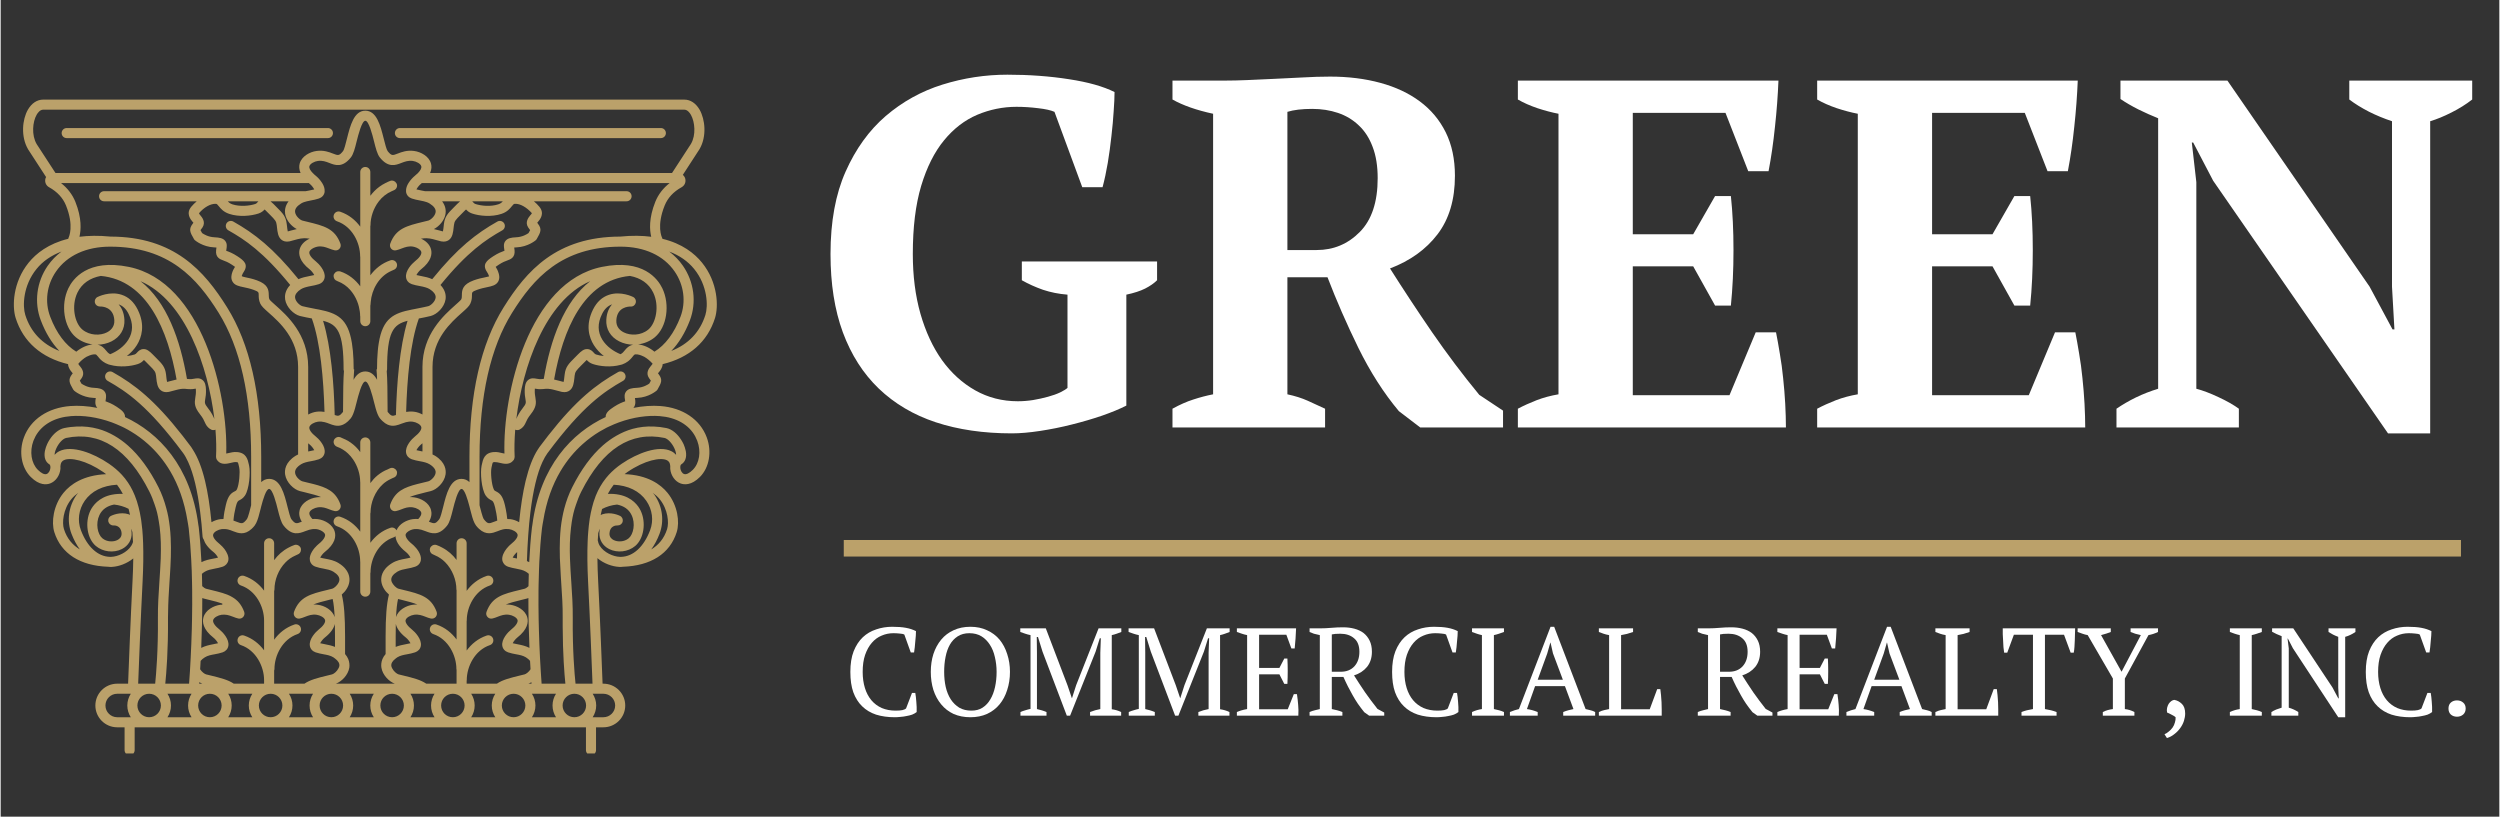 <svg xmlns="http://www.w3.org/2000/svg" xmlns:xlink="http://www.w3.org/1999/xlink" width="300" viewBox="0 0 224.88 73.5" height="98" preserveAspectRatio="xMidYMid meet"><rect x="0" y="0" width="224.88" height="73.5" fill="#333333" stroke="none"/><defs><g></g><clipPath id="7da44a1797"><path d="M 1.188 8.965 L 64.453 8.965 L 64.453 67.812 L 1.188 67.812 Z M 1.188 8.965 " clip-rule="nonzero"></path></clipPath></defs><path fill="#bba16a" d="M 5.941 12.43 L 29.453 12.43 C 29.703 12.43 29.906 12.23 29.906 11.977 C 29.906 11.727 29.703 11.523 29.453 11.523 L 5.941 11.523 C 5.691 11.523 5.488 11.727 5.488 11.977 C 5.488 12.23 5.691 12.43 5.941 12.43 " fill-opacity="1" fill-rule="nonzero"></path><path fill="#bba16a" d="M 35.934 12.43 L 59.418 12.43 C 59.668 12.43 59.871 12.23 59.871 11.977 C 59.871 11.727 59.668 11.523 59.418 11.523 L 35.934 11.523 C 35.684 11.523 35.48 11.727 35.48 11.977 C 35.48 12.23 35.684 12.43 35.934 12.43 " fill-opacity="1" fill-rule="nonzero"></path><g clip-path="url(#7da44a1797)"><path fill="#bba16a" d="M 59.312 44.926 C 60.066 45.852 60.156 47.059 59.98 47.617 C 59.707 48.488 59.184 49.07 58.551 49.449 C 58.84 49.047 59.094 48.582 59.297 48.043 C 59.734 46.898 59.57 45.598 58.859 44.562 C 58.809 44.492 58.75 44.426 58.695 44.359 C 58.926 44.527 59.137 44.711 59.312 44.926 Z M 5.695 47.617 C 5.516 47.059 5.609 45.852 6.359 44.926 C 6.535 44.711 6.746 44.527 6.977 44.359 C 6.922 44.426 6.867 44.488 6.816 44.562 C 6.102 45.598 5.938 46.898 6.375 48.043 C 6.582 48.582 6.836 49.047 7.125 49.449 C 6.492 49.07 5.969 48.488 5.695 47.617 Z M 2.215 28.344 C 1.961 27.539 2.012 25.703 3.227 24.207 C 3.797 23.504 4.559 22.988 5.473 22.641 C 4.996 23 4.578 23.426 4.234 23.922 C 3.23 25.379 2.996 27.215 3.613 28.832 C 4.043 29.965 4.613 30.891 5.285 31.586 C 3.746 30.977 2.699 29.887 2.215 28.344 Z M 6.719 18.152 C 6.453 17.5 6.016 16.934 5.434 16.477 L 27.738 16.477 C 27.766 16.5 27.789 16.523 27.82 16.551 C 27.977 16.672 28.148 16.898 28.223 17.047 C 28.078 17.086 27.922 17.117 27.762 17.148 C 27.66 17.164 27.555 17.188 27.449 17.207 L 9.309 17.207 C 9.055 17.207 8.855 17.41 8.855 17.66 C 8.855 17.914 9.055 18.117 9.309 18.117 L 17.648 18.117 C 17.477 18.258 17.312 18.418 17.16 18.602 C 16.645 19.219 17.102 19.758 17.273 19.961 C 17.297 19.984 17.324 20.02 17.348 20.047 C 17.324 20.082 17.301 20.113 17.281 20.137 C 16.91 20.629 17.035 20.898 17.391 21.504 C 17.414 21.551 17.445 21.59 17.484 21.621 C 17.512 21.645 18.184 22.215 19.195 22.262 C 19.293 22.266 19.367 22.27 19.422 22.277 C 19.41 22.348 19.398 22.426 19.391 22.516 C 19.316 23.176 19.75 23.336 20.035 23.438 C 20.219 23.504 20.469 23.598 20.816 23.828 C 20.949 23.91 21.031 23.973 21.09 24.016 C 21.008 24.145 20.898 24.324 20.82 24.586 C 20.789 24.699 20.684 25.043 20.871 25.352 C 21.066 25.684 21.438 25.758 21.867 25.848 C 22.129 25.902 22.43 25.965 22.762 26.086 C 23.223 26.254 23.223 26.305 23.223 26.559 C 23.223 26.754 23.227 27.02 23.363 27.32 C 23.477 27.566 23.73 27.793 24.117 28.137 C 25.109 29.016 26.77 30.492 26.77 33.027 L 26.77 40.902 C 26.699 40.938 26.629 40.969 26.559 41.012 C 25.59 41.613 25.543 42.332 25.602 42.711 C 25.715 43.43 26.383 44.059 26.934 44.199 L 27.383 44.309 C 28.031 44.469 28.496 44.586 28.84 44.738 C 28.711 44.734 28.574 44.742 28.43 44.762 C 27.824 44.84 27.094 45.23 26.91 45.898 C 26.84 46.164 26.84 46.527 27.102 46.953 C 27.094 46.953 27.086 46.957 27.078 46.961 C 26.617 47.141 26.523 47.176 26.176 46.742 C 26.062 46.602 25.93 46.059 25.82 45.625 C 25.523 44.441 25.188 43.098 24.16 43.098 C 23.875 43.098 23.645 43.211 23.449 43.391 L 23.449 41.133 C 23.449 35.461 22.418 30.934 20.387 27.676 C 18.32 24.363 15.617 21.305 9.883 21.293 C 8.828 21.188 7.902 21.207 7.09 21.309 C 7.23 20.723 7.32 19.645 6.719 18.152 Z M 3.238 12.965 C 2.766 12.156 2.871 10.969 3.238 10.328 C 3.336 10.156 3.543 9.871 3.824 9.871 L 61.531 9.871 C 61.812 9.871 62.02 10.156 62.117 10.328 C 62.484 10.965 62.59 12.156 62.129 12.945 L 60.422 15.57 L 38.648 15.57 C 38.797 15.238 38.793 14.945 38.73 14.723 C 38.551 14.059 37.816 13.668 37.211 13.586 C 36.566 13.5 36.09 13.684 35.738 13.82 C 35.277 14 35.18 14.039 34.832 13.605 C 34.723 13.465 34.586 12.922 34.477 12.484 C 34.18 11.305 33.844 9.965 32.82 9.961 C 31.797 9.965 31.461 11.305 31.164 12.484 C 31.055 12.922 30.922 13.465 30.809 13.605 C 30.461 14.039 30.367 14 29.902 13.82 C 29.555 13.684 29.078 13.5 28.43 13.586 C 27.824 13.668 27.094 14.059 26.91 14.723 C 26.852 14.945 26.844 15.238 26.992 15.57 L 4.934 15.57 Z M 58.922 18.152 C 58.32 19.645 58.406 20.723 58.551 21.309 C 57.738 21.203 56.816 21.188 55.758 21.293 C 50.023 21.305 47.324 24.363 45.258 27.676 C 43.223 30.934 42.191 35.461 42.191 41.133 L 42.191 43.391 C 42 43.211 41.77 43.098 41.48 43.098 C 40.453 43.098 40.117 44.441 39.824 45.625 C 39.715 46.059 39.578 46.602 39.465 46.742 C 39.121 47.176 39.023 47.141 38.562 46.961 C 38.555 46.957 38.547 46.953 38.543 46.953 C 38.801 46.527 38.805 46.164 38.73 45.898 C 38.551 45.23 37.816 44.84 37.211 44.762 C 37.066 44.742 36.93 44.734 36.805 44.738 C 37.145 44.586 37.609 44.469 38.258 44.309 L 38.707 44.199 C 39.258 44.059 39.926 43.43 40.039 42.711 C 40.098 42.332 40.051 41.613 39.086 41.012 C 39.012 40.969 38.941 40.938 38.867 40.902 L 38.867 33.027 C 38.867 30.492 40.527 29.02 41.52 28.137 C 41.906 27.793 42.164 27.566 42.273 27.32 C 42.414 27.02 42.414 26.754 42.414 26.559 C 42.418 26.305 42.418 26.254 42.875 26.086 C 43.211 25.965 43.508 25.902 43.77 25.848 C 44.199 25.758 44.57 25.684 44.77 25.352 C 44.953 25.043 44.852 24.699 44.816 24.586 C 44.738 24.324 44.633 24.145 44.551 24.016 C 44.605 23.973 44.691 23.91 44.82 23.828 C 45.168 23.598 45.422 23.504 45.605 23.438 C 45.891 23.336 46.32 23.176 46.25 22.516 C 46.242 22.426 46.227 22.348 46.219 22.277 C 46.27 22.27 46.344 22.266 46.441 22.262 C 47.457 22.215 48.125 21.645 48.156 21.621 C 48.191 21.59 48.227 21.551 48.25 21.504 C 48.602 20.898 48.73 20.629 48.355 20.137 C 48.336 20.113 48.312 20.082 48.289 20.047 C 48.312 20.02 48.344 19.984 48.363 19.961 C 48.535 19.758 48.992 19.219 48.477 18.602 C 48.328 18.422 48.164 18.258 47.988 18.117 L 56.332 18.117 C 56.582 18.117 56.785 17.914 56.785 17.66 C 56.785 17.41 56.582 17.207 56.332 17.207 L 38.191 17.207 C 38.086 17.188 37.98 17.164 37.883 17.148 C 37.719 17.117 37.566 17.086 37.418 17.047 C 37.492 16.898 37.664 16.672 37.82 16.551 C 37.852 16.523 37.875 16.5 37.902 16.477 L 60.207 16.477 C 59.621 16.934 59.184 17.5 58.922 18.152 Z M 62.414 24.207 C 63.629 25.703 63.68 27.539 63.426 28.344 C 62.941 29.887 61.898 30.977 60.355 31.586 C 61.027 30.891 61.598 29.965 62.031 28.832 C 62.645 27.215 62.414 25.383 61.406 23.922 C 61.066 23.426 60.645 23.004 60.172 22.641 C 61.086 22.988 61.844 23.508 62.414 24.207 Z M 47.812 64.551 C 48.012 64.246 48.129 63.883 48.129 63.496 C 48.129 63.105 48.012 62.742 47.812 62.438 L 49.98 62.438 C 49.785 62.742 49.668 63.105 49.668 63.496 C 49.668 63.883 49.785 64.246 49.98 64.551 Z M 42.348 64.551 C 42.543 64.246 42.66 63.883 42.66 63.496 C 42.66 63.105 42.543 62.742 42.348 62.438 L 44.516 62.438 C 44.316 62.742 44.199 63.105 44.199 63.496 C 44.199 63.883 44.316 64.246 44.516 64.551 Z M 36.879 64.551 C 37.078 64.246 37.195 63.883 37.195 63.496 C 37.195 63.105 37.078 62.742 36.879 62.438 L 39.047 62.438 C 38.852 62.742 38.734 63.105 38.734 63.496 C 38.734 63.883 38.852 64.246 39.047 64.551 Z M 31.414 64.551 C 31.609 64.246 31.727 63.883 31.727 63.496 C 31.727 63.105 31.609 62.742 31.414 62.438 L 33.582 62.438 C 33.383 62.742 33.266 63.105 33.266 63.496 C 33.266 63.883 33.383 64.246 33.582 64.551 Z M 25.945 64.551 C 26.145 64.246 26.262 63.883 26.262 63.496 C 26.262 63.105 26.145 62.742 25.945 62.438 L 28.113 62.438 C 27.918 62.742 27.801 63.105 27.801 63.496 C 27.801 63.883 27.918 64.246 28.113 64.551 Z M 20.48 64.551 C 20.676 64.246 20.793 63.883 20.793 63.496 C 20.793 63.105 20.676 62.742 20.48 62.438 L 22.648 62.438 C 22.449 62.742 22.332 63.105 22.332 63.496 C 22.332 63.883 22.449 64.246 22.648 64.551 Z M 15.012 64.551 C 15.211 64.246 15.328 63.883 15.328 63.496 C 15.328 63.105 15.211 62.742 15.012 62.438 L 17.18 62.438 C 16.984 62.742 16.867 63.105 16.867 63.496 C 16.867 63.883 16.984 64.246 17.18 64.551 Z M 23.129 18.191 C 23.051 18.281 23.004 18.328 22.926 18.355 C 22.402 18.531 21.535 18.613 20.855 18.391 C 20.656 18.324 20.543 18.23 20.441 18.117 L 23.199 18.117 C 23.176 18.141 23.148 18.168 23.129 18.191 Z M 25.602 19.242 C 25.695 19.84 26.176 20.375 26.652 20.617 C 26.484 20.652 26.324 20.695 26.184 20.734 C 26.074 20.766 25.969 20.797 25.84 20.828 C 25.809 20.711 25.785 20.5 25.77 20.352 L 25.746 20.168 C 25.668 19.477 25.387 19.195 24.875 18.684 C 24.777 18.59 24.672 18.48 24.551 18.355 C 24.461 18.266 24.371 18.184 24.285 18.117 L 25.914 18.117 C 25.578 18.551 25.562 18.98 25.602 19.242 Z M 41.09 18.355 C 40.969 18.48 40.859 18.59 40.766 18.684 C 40.254 19.195 39.973 19.477 39.891 20.168 L 39.871 20.352 C 39.855 20.504 39.832 20.711 39.801 20.828 C 39.688 20.801 39.57 20.77 39.453 20.734 C 39.312 20.695 39.156 20.656 38.988 20.617 C 39.465 20.375 39.945 19.84 40.039 19.242 C 40.078 18.98 40.062 18.551 39.73 18.117 L 41.348 18.117 C 41.266 18.188 41.18 18.266 41.09 18.355 Z M 44.781 18.391 C 44.105 18.617 43.234 18.531 42.715 18.355 C 42.633 18.328 42.59 18.281 42.508 18.191 C 42.488 18.168 42.465 18.141 42.438 18.117 L 45.195 18.117 C 45.094 18.23 44.984 18.324 44.781 18.391 Z M 53.059 25.305 C 50.695 27.152 49.477 30.582 48.879 34.102 C 48.824 34.109 48.777 34.105 48.723 34.113 C 48.543 34.141 48.387 34.113 48.238 34.086 C 48.023 34.047 47.73 33.992 47.48 34.195 C 47.227 34.398 47.18 34.738 47.164 35.074 C 47.152 35.453 47.195 35.723 47.23 35.922 C 47.285 36.246 47.301 36.332 46.996 36.715 C 46.656 37.152 46.523 37.445 46.438 37.637 C 46.426 37.664 46.418 37.684 46.41 37.703 C 46.973 33.031 48.984 27.074 53.059 25.305 Z M 45.105 63.496 C 45.105 62.91 45.582 62.438 46.164 62.438 C 46.746 62.438 47.223 62.91 47.223 63.496 C 47.223 64.078 46.746 64.551 46.164 64.551 C 45.582 64.551 45.105 64.078 45.105 63.496 Z M 39.641 63.496 C 39.641 62.91 40.113 62.438 40.699 62.438 C 41.281 62.438 41.754 62.91 41.754 63.496 C 41.754 64.078 41.281 64.551 40.699 64.551 C 40.113 64.551 39.641 64.078 39.641 63.496 Z M 34.172 63.496 C 34.172 62.91 34.648 62.438 35.23 62.438 C 35.812 62.438 36.289 62.91 36.289 63.496 C 36.289 64.078 35.812 64.551 35.23 64.551 C 34.648 64.551 34.172 64.078 34.172 63.496 Z M 28.707 63.496 C 28.707 62.91 29.18 62.438 29.762 62.438 C 30.348 62.438 30.82 62.91 30.82 63.496 C 30.82 64.078 30.348 64.551 29.762 64.551 C 29.18 64.551 28.707 64.078 28.707 63.496 Z M 23.238 63.496 C 23.238 62.91 23.715 62.438 24.297 62.438 C 24.879 62.438 25.355 62.91 25.355 63.496 C 25.355 64.078 24.879 64.551 24.297 64.551 C 23.715 64.551 23.238 64.078 23.238 63.496 Z M 17.773 63.496 C 17.773 62.91 18.246 62.438 18.828 62.438 C 19.414 62.438 19.887 62.91 19.887 63.496 C 19.887 64.078 19.414 64.551 18.828 64.551 C 18.246 64.551 17.773 64.078 17.773 63.496 Z M 18.645 36.715 C 18.344 36.332 18.359 36.246 18.41 35.922 C 18.445 35.723 18.492 35.453 18.477 35.074 C 18.465 34.738 18.418 34.398 18.16 34.195 C 17.91 33.992 17.617 34.047 17.406 34.086 C 17.254 34.113 17.098 34.141 16.922 34.113 C 16.867 34.105 16.816 34.109 16.766 34.102 C 16.164 30.582 14.949 27.152 12.582 25.305 C 16.656 27.074 18.672 33.031 19.234 37.703 C 19.223 37.684 19.215 37.664 19.203 37.637 C 19.117 37.445 18.988 37.152 18.645 36.715 Z M 12.262 31.055 C 12.68 30.375 13.035 29.27 12.328 27.855 C 11.992 27.18 11.512 26.734 10.895 26.531 C 9.824 26.176 8.762 26.707 8.715 26.73 C 8.527 26.824 8.43 27.039 8.48 27.242 C 8.531 27.445 8.715 27.586 8.93 27.586 C 9.137 27.574 10.16 27.625 10.23 28.82 C 10.27 29.461 9.828 29.781 9.562 29.914 C 8.973 30.215 8.02 30.219 7.348 29.656 C 6.664 29.082 6.332 27.543 6.91 26.336 C 7.305 25.52 8.027 25.016 9.012 24.832 C 13.203 25.23 15.043 29.711 15.832 34.156 C 15.648 34.195 15.477 34.238 15.32 34.285 C 15.211 34.316 15.105 34.344 14.977 34.375 C 14.945 34.258 14.922 34.051 14.906 33.902 L 14.887 33.715 C 14.805 33.023 14.523 32.742 14.012 32.23 C 13.914 32.137 13.809 32.027 13.688 31.902 C 13.398 31.605 13.133 31.398 12.84 31.418 C 12.547 31.426 12.371 31.621 12.27 31.738 C 12.188 31.828 12.141 31.875 12.062 31.902 C 11.871 31.969 11.621 32.012 11.355 32.043 C 11.707 31.766 12.023 31.438 12.262 31.055 Z M 9.477 31.539 C 9.324 31.348 9.113 31.105 8.723 31.023 C 9.152 31.016 9.582 30.918 9.969 30.727 C 10.762 30.328 11.188 29.613 11.137 28.77 C 11.102 28.156 10.895 27.707 10.613 27.391 C 10.992 27.52 11.293 27.805 11.516 28.258 C 11.934 29.094 11.926 29.875 11.488 30.574 C 11.113 31.18 10.496 31.617 9.859 31.879 C 9.684 31.793 9.59 31.68 9.477 31.539 Z M 17.875 61.398 C 17.969 61.453 18.059 61.496 18.148 61.531 L 17.867 61.531 C 17.871 61.488 17.871 61.445 17.875 61.398 Z M 19.684 57.852 L 19.828 58.281 Z M 19.949 54.422 C 19.891 54.422 19.832 54.422 19.77 54.43 C 19.164 54.512 18.43 54.902 18.25 55.566 C 18.137 55.984 18.199 56.641 19.156 57.395 C 19.316 57.516 19.488 57.742 19.562 57.891 C 19.414 57.93 19.262 57.961 19.098 57.988 C 18.77 58.051 18.406 58.129 18.051 58.309 C 18.105 57.004 18.148 55.453 18.145 53.824 C 18.188 53.84 18.23 53.859 18.273 53.867 L 18.723 53.98 C 19.242 54.105 19.637 54.207 19.949 54.32 Z M 27.77 47.68 C 27.945 47.629 28.137 47.602 28.355 47.617 C 28.383 47.621 28.402 47.617 28.43 47.621 C 28.66 47.652 28.922 47.77 29.074 47.918 C 29.133 47.977 29.18 48.035 29.195 48.102 C 29.215 48.168 29.195 48.246 29.16 48.336 C 29.082 48.52 28.895 48.742 28.602 48.973 C 28.566 49 28.523 49.043 28.473 49.086 C 28.191 49.355 27.738 49.906 27.828 50.422 C 27.875 50.695 28.062 50.91 28.344 51.004 C 28.586 51.09 28.824 51.133 29.055 51.176 C 29.383 51.238 29.691 51.297 29.945 51.453 C 30.344 51.699 30.523 51.965 30.48 52.238 C 30.461 52.359 30.402 52.469 30.332 52.574 C 30.234 52.711 30.109 52.832 29.996 52.906 C 29.934 52.949 29.871 52.977 29.824 52.988 L 29.551 53.055 L 29.383 53.098 C 27.891 53.461 26.902 53.703 26.402 55.066 C 26.348 55.223 26.379 55.395 26.488 55.52 C 26.594 55.645 26.762 55.703 26.922 55.668 C 27.09 55.633 27.254 55.57 27.406 55.508 C 27.723 55.387 28.016 55.273 28.43 55.328 C 28.75 55.371 29.133 55.574 29.195 55.805 C 29.254 56.016 29.031 56.344 28.602 56.68 C 28.367 56.863 27.723 57.523 27.828 58.129 C 27.875 58.402 28.062 58.613 28.344 58.711 C 28.586 58.793 28.824 58.84 29.055 58.883 C 29.383 58.941 29.691 59 29.945 59.16 C 30 59.195 30.043 59.23 30.09 59.266 C 30.379 59.48 30.52 59.711 30.48 59.945 C 30.469 60.016 30.438 60.078 30.406 60.145 C 30.27 60.426 29.984 60.656 29.824 60.695 L 29.41 60.797 C 28.523 61.012 27.863 61.176 27.34 61.531 L 24.613 61.531 L 24.613 60.352 C 24.625 60.309 24.641 60.262 24.641 60.211 C 24.641 59 25.355 57.531 26.723 57.066 C 26.961 56.984 27.09 56.727 27.008 56.492 C 26.93 56.254 26.668 56.125 26.434 56.207 C 25.645 56.477 25.047 56.977 24.613 57.574 L 24.613 53.195 C 24.625 53.148 24.641 53.105 24.641 53.055 C 24.641 52.219 24.988 51.266 25.648 50.602 C 25.77 50.477 25.902 50.367 26.043 50.266 C 26.199 50.16 26.367 50.066 26.547 49.988 C 26.605 49.965 26.66 49.93 26.723 49.906 C 26.906 49.848 27.023 49.676 27.027 49.492 C 27.031 49.441 27.027 49.387 27.008 49.332 C 26.973 49.23 26.898 49.148 26.812 49.098 C 26.699 49.027 26.566 49.004 26.434 49.051 C 26.25 49.113 26.082 49.195 25.918 49.281 C 25.379 49.562 24.945 49.957 24.613 50.414 L 24.613 48.895 C 24.613 48.645 24.41 48.441 24.16 48.441 C 23.91 48.441 23.707 48.645 23.707 48.895 L 23.707 53.156 C 23.273 52.578 22.684 52.094 21.914 51.832 C 21.676 51.75 21.418 51.879 21.34 52.113 C 21.258 52.352 21.383 52.609 21.621 52.691 C 22.988 53.156 23.707 54.625 23.707 55.836 L 23.707 58.527 C 23.273 57.949 22.684 57.465 21.914 57.199 C 21.676 57.117 21.418 57.246 21.34 57.484 C 21.258 57.723 21.383 57.98 21.621 58.059 C 22.988 58.523 23.707 59.992 23.707 61.207 L 23.707 61.531 L 20.98 61.531 C 20.457 61.176 19.797 61.016 18.91 60.797 L 18.492 60.695 C 18.352 60.66 18.102 60.473 17.953 60.234 C 17.969 60 17.98 59.746 17.996 59.48 C 18.086 59.371 18.207 59.262 18.375 59.16 C 18.629 59 18.938 58.941 19.266 58.883 C 19.496 58.84 19.734 58.793 19.977 58.711 C 20.258 58.613 20.445 58.402 20.492 58.129 C 20.598 57.523 19.953 56.863 19.719 56.68 C 19.289 56.344 19.066 56.016 19.125 55.805 C 19.188 55.574 19.57 55.371 19.887 55.328 C 19.91 55.324 19.93 55.328 19.949 55.324 C 20.098 55.312 20.23 55.32 20.355 55.34 C 20.371 55.344 20.387 55.344 20.402 55.348 C 20.562 55.379 20.707 55.43 20.855 55.488 C 20.875 55.496 20.895 55.5 20.914 55.508 C 21.066 55.57 21.23 55.633 21.398 55.668 C 21.559 55.703 21.727 55.645 21.832 55.52 C 21.941 55.395 21.973 55.223 21.918 55.066 C 21.676 54.414 21.324 54.02 20.855 53.746 C 20.715 53.66 20.566 53.586 20.402 53.52 C 20.367 53.508 20.324 53.496 20.289 53.48 C 20.18 53.441 20.066 53.398 19.949 53.363 C 19.645 53.27 19.305 53.188 18.938 53.098 L 18.492 52.988 C 18.402 52.965 18.266 52.879 18.137 52.754 C 18.133 52.387 18.125 52.016 18.113 51.645 C 18.184 51.578 18.273 51.516 18.375 51.453 C 18.629 51.297 18.938 51.238 19.266 51.176 C 19.488 51.133 19.719 51.09 19.949 51.012 C 19.957 51.012 19.965 51.008 19.977 51.004 C 20.055 50.977 20.129 50.938 20.191 50.891 C 20.281 50.828 20.352 50.75 20.406 50.656 C 20.445 50.586 20.48 50.508 20.492 50.422 C 20.523 50.238 20.48 50.051 20.406 49.871 C 20.34 49.707 20.242 49.551 20.141 49.414 C 20.078 49.336 20.02 49.266 19.961 49.203 C 19.863 49.102 19.777 49.02 19.719 48.973 C 19.289 48.637 19.066 48.309 19.125 48.102 C 19.188 47.867 19.57 47.664 19.887 47.621 C 19.926 47.617 19.957 47.621 19.992 47.617 C 20.02 47.617 20.047 47.613 20.074 47.613 C 20.207 47.613 20.332 47.621 20.445 47.648 C 20.602 47.684 20.746 47.738 20.895 47.797 C 20.898 47.801 20.906 47.801 20.91 47.805 C 21.375 47.984 21.938 48.203 22.59 47.594 C 22.676 47.516 22.766 47.422 22.855 47.309 C 22.875 47.285 22.887 47.25 22.906 47.223 C 22.938 47.176 22.969 47.129 22.996 47.074 C 23.148 46.773 23.254 46.352 23.383 45.844 C 23.402 45.766 23.426 45.676 23.449 45.578 C 23.609 44.961 23.887 44.004 24.16 44.004 C 24.48 44.004 24.801 45.293 24.938 45.844 C 25.105 46.5 25.234 47.016 25.469 47.309 C 26.23 48.266 26.883 48.008 27.41 47.805 C 27.527 47.758 27.648 47.715 27.77 47.68 Z M 30.078 56.152 C 30.086 56.496 30.09 56.855 30.09 57.262 L 30.09 58.223 C 29.793 58.098 29.496 58.043 29.223 57.988 C 29.059 57.961 28.906 57.93 28.758 57.891 C 28.832 57.742 29.004 57.516 29.16 57.391 C 29.746 56.934 29.996 56.508 30.078 56.152 Z M 30.059 55.535 C 29.859 54.891 29.145 54.508 28.551 54.43 C 28.406 54.41 28.273 54.406 28.145 54.406 C 28.484 54.258 28.949 54.137 29.598 53.977 L 29.879 53.91 C 29.973 54.324 30.027 54.855 30.059 55.535 Z M 35.551 57.262 C 35.551 56.855 35.559 56.496 35.562 56.152 C 35.645 56.508 35.895 56.934 36.48 57.391 C 36.637 57.516 36.809 57.742 36.883 57.891 C 36.738 57.93 36.582 57.961 36.422 57.988 C 36.148 58.043 35.848 58.098 35.551 58.223 Z M 35.762 53.91 L 36.047 53.977 C 36.695 54.137 37.156 54.258 37.5 54.406 C 37.371 54.406 37.234 54.41 37.09 54.43 C 36.496 54.508 35.781 54.891 35.586 55.535 C 35.613 54.855 35.672 54.324 35.762 53.91 Z M 45.961 57.852 L 45.812 58.281 L 45.957 57.852 C 45.957 57.852 45.957 57.852 45.961 57.852 Z M 47.59 58.309 C 47.238 58.129 46.871 58.051 46.543 57.988 C 46.383 57.961 46.227 57.93 46.082 57.891 C 46.152 57.742 46.328 57.516 46.484 57.391 C 47.441 56.641 47.508 55.984 47.395 55.566 C 47.211 54.902 46.477 54.512 45.875 54.43 C 45.73 54.41 45.594 54.406 45.465 54.406 C 45.809 54.258 46.27 54.137 46.918 53.98 L 47.371 53.867 C 47.41 53.859 47.453 53.84 47.496 53.824 C 47.492 55.453 47.535 57.004 47.59 58.309 Z M 47.777 61.531 L 47.492 61.531 C 47.582 61.496 47.676 61.453 47.766 61.398 C 47.77 61.445 47.773 61.488 47.777 61.531 Z M 46.465 50.266 C 46.332 50.242 46.203 50.219 46.082 50.184 C 46.152 50.035 46.328 49.809 46.484 49.688 C 46.477 49.875 46.469 50.074 46.465 50.266 Z M 42.789 47.309 C 42.879 47.422 42.965 47.516 43.051 47.594 C 43.703 48.199 44.266 47.984 44.73 47.805 C 44.734 47.801 44.742 47.801 44.75 47.797 C 44.898 47.738 45.043 47.684 45.195 47.648 C 45.281 47.629 45.371 47.613 45.465 47.609 C 45.523 47.605 45.586 47.613 45.648 47.617 C 45.684 47.621 45.715 47.617 45.754 47.621 C 46.07 47.664 46.453 47.867 46.52 48.102 C 46.574 48.309 46.352 48.637 45.926 48.973 C 45.863 49.02 45.777 49.102 45.684 49.203 C 45.574 49.316 45.457 49.465 45.359 49.625 C 45.312 49.703 45.27 49.785 45.234 49.871 C 45.16 50.051 45.117 50.238 45.148 50.422 C 45.164 50.508 45.195 50.586 45.238 50.656 C 45.258 50.691 45.277 50.723 45.301 50.754 C 45.391 50.863 45.516 50.953 45.668 51.004 C 45.676 51.008 45.684 51.012 45.691 51.012 C 45.922 51.09 46.156 51.133 46.379 51.176 C 46.703 51.238 47.012 51.297 47.27 51.453 C 47.371 51.516 47.457 51.578 47.531 51.645 C 47.52 52.016 47.512 52.387 47.504 52.754 C 47.379 52.879 47.238 52.965 47.148 52.988 L 46.703 53.098 C 45.211 53.461 44.223 53.703 43.727 55.066 C 43.668 55.223 43.699 55.395 43.809 55.52 C 43.914 55.645 44.082 55.703 44.242 55.668 C 44.414 55.633 44.574 55.57 44.73 55.508 C 45.043 55.387 45.336 55.273 45.754 55.328 C 46.07 55.371 46.453 55.574 46.52 55.805 C 46.574 56.016 46.352 56.344 45.926 56.68 C 45.691 56.863 45.047 57.523 45.148 58.129 C 45.195 58.402 45.383 58.613 45.668 58.711 C 45.906 58.793 46.148 58.84 46.379 58.883 C 46.703 58.941 47.012 59 47.27 59.16 C 47.438 59.262 47.555 59.371 47.645 59.48 C 47.66 59.746 47.676 60 47.688 60.234 C 47.539 60.473 47.289 60.66 47.148 60.695 L 46.73 60.797 C 45.844 61.016 45.184 61.176 44.66 61.531 L 41.938 61.531 L 41.938 61.277 C 41.941 61.25 41.949 61.23 41.949 61.207 C 41.949 59.992 42.668 58.523 44.035 58.059 C 44.273 57.98 44.398 57.723 44.316 57.484 C 44.238 57.246 43.98 57.117 43.742 57.199 C 42.961 57.465 42.371 57.961 41.938 58.547 L 41.938 55.906 C 41.941 55.883 41.949 55.859 41.949 55.836 C 41.949 54.625 42.668 53.156 44.035 52.691 C 44.273 52.609 44.398 52.352 44.316 52.113 C 44.238 51.879 43.98 51.75 43.742 51.832 C 42.961 52.098 42.371 52.59 41.938 53.176 L 41.938 48.895 C 41.938 48.645 41.734 48.441 41.484 48.441 C 41.234 48.441 41.031 48.645 41.031 48.895 L 41.031 50.395 C 40.691 49.941 40.258 49.551 39.715 49.273 C 39.559 49.191 39.398 49.109 39.223 49.051 C 39.09 49.004 38.949 49.031 38.84 49.102 C 38.754 49.156 38.684 49.23 38.648 49.332 C 38.629 49.391 38.625 49.449 38.625 49.504 C 38.637 49.684 38.75 49.848 38.934 49.906 C 38.988 49.926 39.035 49.957 39.09 49.98 C 39.273 50.055 39.441 50.148 39.598 50.258 C 39.742 50.355 39.875 50.469 39.996 50.59 C 40.664 51.258 41.016 52.215 41.016 53.055 C 41.016 53.078 41.027 53.102 41.031 53.125 L 41.031 57.555 C 40.594 56.965 40.004 56.473 39.223 56.207 C 38.984 56.125 38.727 56.254 38.648 56.492 C 38.566 56.727 38.695 56.984 38.934 57.066 C 40.301 57.531 41.016 59 41.016 60.211 C 41.016 60.234 41.027 60.258 41.031 60.281 L 41.031 61.531 L 38.305 61.531 C 37.777 61.176 37.121 61.012 36.234 60.797 L 35.816 60.695 C 35.66 60.656 35.371 60.426 35.234 60.145 C 35.203 60.078 35.172 60.016 35.16 59.945 C 35.125 59.711 35.262 59.48 35.551 59.266 C 35.598 59.23 35.641 59.195 35.695 59.16 C 35.953 59 36.262 58.941 36.586 58.883 C 36.816 58.84 37.055 58.793 37.297 58.711 C 37.578 58.613 37.77 58.402 37.816 58.129 C 37.918 57.523 37.273 56.863 37.039 56.68 C 36.613 56.344 36.391 56.016 36.445 55.805 C 36.512 55.574 36.895 55.371 37.211 55.328 C 37.625 55.273 37.922 55.387 38.234 55.508 C 38.391 55.57 38.551 55.633 38.719 55.668 C 38.879 55.703 39.047 55.645 39.156 55.52 C 39.262 55.395 39.293 55.223 39.238 55.066 C 38.738 53.703 37.754 53.461 36.262 53.098 L 36.09 53.055 L 35.816 52.988 C 35.77 52.977 35.711 52.949 35.645 52.906 C 35.531 52.832 35.41 52.711 35.312 52.574 C 35.238 52.469 35.18 52.359 35.16 52.238 C 35.117 51.965 35.297 51.699 35.695 51.453 C 35.953 51.297 36.262 51.238 36.586 51.176 C 36.816 51.133 37.055 51.09 37.297 51.004 C 37.578 50.91 37.77 50.695 37.816 50.422 C 37.902 49.906 37.449 49.352 37.168 49.086 C 37.121 49.039 37.074 49 37.039 48.973 C 36.746 48.742 36.562 48.523 36.484 48.336 C 36.449 48.25 36.43 48.168 36.445 48.102 C 36.465 48.035 36.508 47.977 36.566 47.918 C 36.719 47.77 36.98 47.652 37.211 47.621 C 37.238 47.617 37.262 47.621 37.285 47.617 C 37.504 47.602 37.695 47.629 37.871 47.68 C 37.996 47.715 38.113 47.758 38.234 47.805 C 38.758 48.008 39.414 48.266 40.176 47.309 C 40.41 47.016 40.539 46.5 40.703 45.844 C 40.84 45.293 41.164 44.004 41.48 44.004 C 41.754 44.004 42.031 44.961 42.191 45.578 C 42.219 45.676 42.242 45.77 42.258 45.844 C 42.387 46.352 42.496 46.773 42.645 47.074 C 42.672 47.129 42.703 47.176 42.734 47.223 C 42.754 47.25 42.77 47.285 42.789 47.309 Z M 56.633 24.832 C 57.613 25.016 58.336 25.52 58.73 26.332 C 59.312 27.539 58.98 29.082 58.293 29.656 C 57.621 30.219 56.668 30.211 56.082 29.914 C 55.754 29.75 55.375 29.43 55.41 28.82 C 55.48 27.625 56.504 27.586 56.707 27.586 C 56.922 27.605 57.109 27.453 57.16 27.246 C 57.211 27.039 57.117 26.824 56.926 26.73 C 56.883 26.707 55.816 26.176 54.75 26.531 C 54.133 26.734 53.648 27.18 53.312 27.855 C 52.609 29.27 52.961 30.375 53.383 31.055 C 53.621 31.438 53.934 31.766 54.285 32.043 C 54.023 32.012 53.773 31.969 53.578 31.902 C 53.5 31.875 53.453 31.828 53.375 31.738 C 53.27 31.621 53.094 31.426 52.801 31.418 C 52.492 31.398 52.242 31.609 51.953 31.902 C 51.832 32.027 51.727 32.137 51.629 32.23 C 51.117 32.742 50.836 33.023 50.758 33.715 L 50.734 33.902 C 50.719 34.051 50.695 34.262 50.664 34.375 C 50.551 34.352 50.438 34.316 50.32 34.285 C 50.168 34.238 49.992 34.195 49.809 34.156 C 50.598 29.711 52.441 25.23 56.633 24.832 Z M 56.164 31.539 C 56.055 31.68 55.957 31.793 55.785 31.879 C 55.148 31.617 54.527 31.18 54.152 30.574 C 53.719 29.875 53.707 29.094 54.125 28.258 C 54.348 27.805 54.648 27.52 55.031 27.391 C 54.75 27.707 54.543 28.156 54.508 28.77 C 54.457 29.613 54.883 30.328 55.672 30.723 C 56.059 30.918 56.488 31.016 56.922 31.023 C 56.531 31.105 56.316 31.348 56.164 31.539 Z M 55.789 22.199 C 57.938 22.199 59.668 22.992 60.66 24.438 C 61.496 25.648 61.691 27.172 61.184 28.508 C 60.617 29.992 59.801 31.066 58.84 31.652 C 58.379 31.273 57.855 31.043 57.367 30.996 C 57.918 30.922 58.449 30.707 58.875 30.352 C 59.957 29.449 60.262 27.43 59.547 25.941 C 59.148 25.113 57.82 23.266 54.113 24.02 C 47.512 25.363 45.18 35.43 45.34 40.82 C 45.277 40.809 45.207 40.793 45.152 40.781 C 44.938 40.727 44.668 40.664 44.395 40.684 C 43.531 40.742 43.402 41.348 43.301 41.836 L 43.285 41.906 C 43.152 42.531 43.266 44.016 43.652 44.598 C 43.738 44.723 43.832 44.812 43.918 44.879 C 44.008 44.945 44.09 44.988 44.156 45.023 C 44.277 45.082 44.371 45.133 44.496 45.656 C 44.586 46.051 44.652 46.371 44.695 46.852 C 44.586 46.887 44.488 46.926 44.402 46.961 C 43.938 47.141 43.844 47.176 43.496 46.742 C 43.426 46.656 43.352 46.422 43.277 46.152 C 43.227 45.98 43.18 45.793 43.137 45.625 C 43.125 45.57 43.113 45.52 43.098 45.465 L 43.098 41.133 C 43.098 35.633 44.082 31.266 46.027 28.152 C 47.957 25.059 50.477 22.199 55.789 22.199 Z M 27.676 39.895 C 27.727 39.934 27.766 39.977 27.82 40.016 C 27.977 40.141 28.148 40.367 28.223 40.516 C 28.078 40.555 27.922 40.586 27.758 40.617 C 27.734 40.621 27.703 40.625 27.676 40.633 Z M 37.883 40.617 C 37.719 40.586 37.566 40.555 37.418 40.516 C 37.492 40.367 37.664 40.141 37.82 40.016 C 37.875 39.977 37.914 39.938 37.961 39.895 L 37.961 40.629 C 37.938 40.625 37.906 40.621 37.883 40.617 Z M 35.574 37.352 C 35.246 37.473 35.133 37.449 34.832 37.074 C 34.832 37.07 34.828 37.062 34.824 37.059 C 34.82 35.156 34.801 34.109 34.746 33.395 C 34.762 33.344 34.777 33.297 34.777 33.242 C 34.777 29.855 35.328 29.203 36.621 28.871 C 35.902 31.238 35.645 34.527 35.574 37.352 Z M 30.863 33.242 C 30.863 33.297 30.875 33.344 30.895 33.391 C 30.84 34.105 30.82 35.156 30.812 37.066 C 30.812 37.066 30.809 37.07 30.809 37.074 C 30.508 37.449 30.395 37.473 30.062 37.352 C 29.996 34.527 29.738 31.238 29.016 28.871 C 30.309 29.199 30.863 29.855 30.863 33.242 Z M 47.812 19.188 C 47.801 19.223 47.723 19.316 47.672 19.371 C 47.52 19.555 47.156 19.984 47.48 20.473 C 47.539 20.559 47.59 20.629 47.633 20.684 C 47.641 20.695 47.645 20.703 47.652 20.711 C 47.617 20.785 47.559 20.895 47.508 20.977 C 47.371 21.074 46.961 21.332 46.402 21.355 C 45.953 21.375 45.633 21.434 45.438 21.676 C 45.242 21.918 45.285 22.195 45.32 22.414 C 45.328 22.457 45.336 22.5 45.344 22.57 C 45.328 22.574 45.312 22.582 45.293 22.586 C 45.082 22.664 44.758 22.785 44.324 23.07 C 43.738 23.453 43.324 23.801 43.762 24.465 C 43.828 24.57 43.898 24.676 43.957 24.875 C 43.863 24.902 43.715 24.934 43.59 24.961 C 43.309 25.016 42.961 25.09 42.566 25.234 C 41.598 25.59 41.512 26.059 41.508 26.551 C 41.508 26.699 41.508 26.816 41.453 26.941 C 41.402 27.027 41.133 27.266 40.918 27.457 C 39.887 28.375 37.961 30.086 37.961 33.027 L 37.961 37.305 C 37.719 37.172 37.457 37.086 37.211 37.055 C 36.941 37.02 36.707 37.035 36.492 37.07 C 36.574 34.152 36.859 30.824 37.637 28.664 C 37.969 28.602 38.324 28.531 38.707 28.438 C 39.258 28.297 39.926 27.668 40.039 26.945 C 40.086 26.652 40.059 26.145 39.582 25.648 C 42.023 22.648 43.668 21.562 45.148 20.73 C 45.367 20.605 45.441 20.328 45.32 20.113 C 45.195 19.895 44.918 19.816 44.703 19.941 C 42.824 21 41.125 22.301 38.84 25.125 C 38.512 24.973 38.184 24.91 37.883 24.852 C 37.719 24.82 37.566 24.793 37.418 24.754 C 37.492 24.602 37.664 24.379 37.82 24.254 C 38.777 23.504 38.844 22.848 38.73 22.43 C 38.609 21.984 38.242 21.664 37.832 21.477 C 37.883 21.473 37.934 21.473 37.992 21.461 C 38.457 21.395 38.82 21.496 39.203 21.605 C 39.352 21.648 39.496 21.691 39.641 21.723 C 39.977 21.793 40.203 21.695 40.336 21.602 C 40.672 21.355 40.723 20.918 40.77 20.449 L 40.793 20.273 C 40.836 19.906 40.926 19.805 41.406 19.324 C 41.504 19.227 41.617 19.117 41.738 18.988 C 41.797 18.926 41.844 18.883 41.883 18.852 C 41.992 18.969 42.16 19.129 42.426 19.215 C 43.109 19.445 44.188 19.543 45.066 19.25 C 45.594 19.078 45.844 18.762 46.008 18.555 C 46.16 18.367 46.184 18.348 46.289 18.344 C 46.754 18.316 47.348 18.664 47.812 19.188 Z M 29.156 17.285 C 29.16 17.258 29.156 17.234 29.156 17.207 C 29.176 16.957 29.078 16.703 28.938 16.477 C 28.754 16.18 28.508 15.938 28.379 15.836 C 28.266 15.746 28.168 15.656 28.086 15.57 C 27.855 15.332 27.742 15.117 27.785 14.961 C 27.848 14.73 28.234 14.527 28.551 14.484 C 28.965 14.43 29.262 14.543 29.574 14.664 C 30.098 14.871 30.754 15.125 31.516 14.172 C 31.75 13.875 31.883 13.359 32.043 12.707 C 32.184 12.156 32.504 10.867 32.82 10.867 C 33.137 10.867 33.461 12.156 33.598 12.707 C 33.762 13.359 33.891 13.875 34.125 14.172 C 34.887 15.125 35.543 14.871 36.066 14.664 C 36.383 14.543 36.684 14.43 37.09 14.484 C 37.41 14.527 37.793 14.73 37.855 14.961 C 37.898 15.117 37.789 15.332 37.559 15.57 C 37.473 15.656 37.375 15.746 37.262 15.836 C 37.137 15.938 36.887 16.18 36.703 16.477 C 36.562 16.703 36.469 16.957 36.484 17.207 C 36.488 17.234 36.484 17.258 36.488 17.285 C 36.531 17.559 36.723 17.77 37.004 17.867 C 37.246 17.949 37.484 17.996 37.715 18.039 C 37.844 18.062 37.965 18.086 38.086 18.117 C 38.273 18.16 38.449 18.219 38.605 18.316 C 39.004 18.562 39.188 18.828 39.145 19.102 C 39.086 19.473 38.68 19.801 38.488 19.852 L 38.043 19.961 C 36.551 20.324 35.562 20.562 35.062 21.93 C 35.008 22.086 35.039 22.258 35.145 22.383 C 35.254 22.508 35.422 22.562 35.582 22.527 C 35.75 22.492 35.91 22.43 36.066 22.371 C 36.16 22.336 36.254 22.301 36.348 22.27 C 36.488 22.227 36.633 22.188 36.793 22.18 C 36.887 22.172 36.984 22.176 37.09 22.191 C 37.145 22.195 37.203 22.215 37.262 22.23 C 37.531 22.309 37.805 22.477 37.855 22.668 C 37.914 22.879 37.691 23.203 37.262 23.539 C 37.027 23.723 36.383 24.383 36.488 24.988 C 36.531 25.266 36.723 25.477 37.004 25.574 C 37.246 25.656 37.484 25.699 37.715 25.742 C 37.902 25.777 38.082 25.812 38.25 25.867 C 38.375 25.906 38.496 25.953 38.605 26.02 C 38.789 26.133 38.918 26.25 39.008 26.367 C 39.117 26.512 39.168 26.656 39.145 26.809 C 39.086 27.18 38.68 27.508 38.488 27.555 C 38.352 27.59 38.223 27.617 38.09 27.645 C 37.812 27.707 37.547 27.758 37.297 27.805 C 37.188 27.824 37.086 27.844 36.98 27.867 C 35.387 28.184 34.387 28.629 34.027 30.883 C 33.992 31.098 33.961 31.324 33.941 31.574 C 33.895 32.059 33.871 32.609 33.871 33.242 L 33.824 33.242 C 33.848 33.5 33.867 33.801 33.879 34.184 C 33.637 33.742 33.309 33.434 32.82 33.43 C 32.332 33.434 32.004 33.742 31.758 34.188 C 31.773 33.801 31.793 33.5 31.816 33.242 L 31.77 33.242 C 31.77 32.609 31.746 32.059 31.699 31.57 C 31.676 31.324 31.648 31.098 31.613 30.883 C 31.254 28.629 30.254 28.184 28.66 27.863 C 28.555 27.844 28.449 27.824 28.344 27.805 C 28.094 27.758 27.828 27.703 27.551 27.645 C 27.418 27.617 27.293 27.59 27.156 27.555 C 26.961 27.508 26.555 27.18 26.5 26.809 C 26.477 26.656 26.523 26.512 26.633 26.371 C 26.723 26.25 26.852 26.133 27.035 26.02 C 27.145 25.953 27.266 25.906 27.391 25.867 C 27.559 25.816 27.738 25.777 27.926 25.742 C 28.156 25.699 28.395 25.656 28.637 25.574 C 28.922 25.477 29.109 25.266 29.156 24.988 C 29.258 24.383 28.613 23.723 28.379 23.539 C 27.949 23.203 27.73 22.879 27.785 22.668 C 27.836 22.477 28.109 22.309 28.379 22.23 C 28.438 22.215 28.496 22.195 28.551 22.191 C 28.656 22.176 28.754 22.172 28.848 22.18 C 29.008 22.188 29.152 22.223 29.293 22.27 C 29.387 22.301 29.48 22.332 29.574 22.371 C 29.73 22.43 29.891 22.492 30.059 22.527 C 30.223 22.562 30.387 22.508 30.496 22.383 C 30.605 22.258 30.637 22.086 30.578 21.93 C 30.078 20.562 29.094 20.324 27.598 19.961 L 27.156 19.852 C 26.961 19.801 26.555 19.473 26.5 19.102 C 26.457 18.828 26.637 18.562 27.035 18.316 C 27.191 18.219 27.371 18.16 27.559 18.117 C 27.676 18.086 27.801 18.062 27.926 18.039 C 28.156 17.996 28.395 17.949 28.637 17.867 C 28.922 17.77 29.109 17.559 29.156 17.285 Z M 24.719 27.457 C 24.504 27.266 24.234 27.027 24.191 26.945 C 24.133 26.816 24.133 26.699 24.129 26.551 C 24.125 26.059 24.043 25.59 23.074 25.234 C 22.676 25.09 22.328 25.016 22.051 24.961 C 21.926 24.934 21.773 24.902 21.691 24.848 C 21.742 24.676 21.812 24.57 21.879 24.465 C 22.312 23.801 21.902 23.453 21.316 23.07 C 20.883 22.785 20.559 22.664 20.344 22.586 C 20.328 22.582 20.312 22.574 20.297 22.57 C 20.301 22.512 20.312 22.461 20.32 22.414 C 20.355 22.191 20.398 21.918 20.203 21.676 C 20.008 21.434 19.688 21.375 19.234 21.355 C 18.68 21.332 18.27 21.074 18.129 20.977 C 18.082 20.891 18.02 20.781 17.984 20.711 C 17.992 20.703 18 20.695 18.004 20.684 C 18.047 20.629 18.102 20.559 18.16 20.473 C 18.484 19.984 18.121 19.555 17.965 19.371 C 17.918 19.316 17.84 19.223 17.859 19.18 C 18.293 18.664 18.883 18.328 19.352 18.344 C 19.457 18.348 19.48 18.367 19.629 18.555 C 19.797 18.762 20.047 19.078 20.574 19.25 C 21.449 19.543 22.531 19.441 23.211 19.215 C 23.48 19.125 23.648 18.969 23.758 18.852 C 23.793 18.883 23.84 18.926 23.898 18.988 C 24.023 19.117 24.133 19.227 24.234 19.324 C 24.711 19.805 24.805 19.906 24.848 20.273 L 24.867 20.449 C 24.918 20.918 24.965 21.355 25.305 21.602 C 25.434 21.695 25.66 21.793 25.996 21.723 C 26.141 21.691 26.285 21.648 26.434 21.605 C 26.82 21.496 27.184 21.395 27.648 21.461 C 27.707 21.473 27.758 21.473 27.812 21.477 C 27.402 21.664 27.031 21.984 26.91 22.43 C 26.797 22.848 26.863 23.504 27.82 24.254 C 27.977 24.379 28.148 24.605 28.223 24.754 C 28.078 24.793 27.922 24.82 27.762 24.852 C 27.461 24.91 27.129 24.977 26.801 25.125 C 24.516 22.301 22.816 21 20.938 19.941 C 20.719 19.816 20.445 19.895 20.32 20.109 C 20.199 20.328 20.273 20.605 20.492 20.73 C 21.969 21.562 23.617 22.648 26.059 25.648 C 25.582 26.145 25.559 26.652 25.602 26.945 C 25.715 27.668 26.383 28.297 26.934 28.438 C 27.316 28.531 27.668 28.598 28.004 28.66 C 28.781 30.824 29.062 34.152 29.145 37.07 C 28.934 37.035 28.699 37.02 28.43 37.055 C 28.184 37.086 27.918 37.176 27.676 37.309 L 27.676 33.027 C 27.676 30.086 25.754 28.375 24.719 27.457 Z M 27.785 46.137 C 27.848 45.902 28.234 45.703 28.551 45.66 C 28.965 45.602 29.262 45.719 29.574 45.84 C 29.73 45.898 29.891 45.961 30.059 45.996 C 30.223 46.031 30.387 45.977 30.496 45.852 C 30.605 45.727 30.637 45.551 30.578 45.398 C 30.145 44.207 29.336 43.871 28.145 43.562 C 27.969 43.52 27.789 43.473 27.598 43.43 L 27.156 43.32 C 27.059 43.293 26.906 43.199 26.77 43.059 C 26.641 42.926 26.527 42.754 26.5 42.57 C 26.469 42.367 26.559 42.168 26.77 41.98 C 26.844 41.914 26.934 41.848 27.035 41.785 C 27.094 41.746 27.16 41.715 27.223 41.688 C 27.367 41.629 27.52 41.59 27.676 41.555 C 27.758 41.539 27.844 41.523 27.926 41.508 C 28.156 41.465 28.395 41.418 28.637 41.336 C 28.922 41.238 29.109 41.027 29.156 40.754 C 29.168 40.688 29.168 40.617 29.16 40.547 C 29.16 40.539 29.16 40.531 29.16 40.523 C 29.102 39.988 28.586 39.465 28.379 39.305 C 27.949 38.969 27.73 38.641 27.785 38.43 C 27.848 38.199 28.234 37.996 28.551 37.953 C 28.785 37.922 28.98 37.949 29.164 37.996 C 29.305 38.031 29.438 38.082 29.574 38.133 C 29.73 38.195 29.902 38.258 30.078 38.293 C 30.309 38.34 30.551 38.336 30.812 38.219 C 30.957 38.156 31.109 38.059 31.266 37.91 C 31.348 37.832 31.43 37.746 31.516 37.641 C 31.594 37.539 31.66 37.41 31.719 37.266 C 31.84 36.977 31.938 36.609 32.043 36.176 C 32.184 35.625 32.504 34.336 32.82 34.336 C 33.137 34.336 33.461 35.625 33.598 36.176 C 33.707 36.605 33.801 36.969 33.918 37.258 C 33.98 37.406 34.047 37.539 34.125 37.641 C 34.211 37.746 34.293 37.828 34.375 37.906 C 34.531 38.055 34.68 38.152 34.828 38.219 C 35.086 38.332 35.332 38.34 35.559 38.293 C 35.738 38.258 35.91 38.195 36.066 38.133 C 36.203 38.082 36.336 38.035 36.477 37.996 C 36.66 37.949 36.855 37.922 37.09 37.953 C 37.41 37.996 37.793 38.199 37.855 38.43 C 37.914 38.641 37.691 38.969 37.262 39.305 C 37.027 39.488 36.383 40.148 36.488 40.754 C 36.535 41.027 36.723 41.238 37.004 41.336 C 37.246 41.418 37.484 41.465 37.715 41.508 C 37.801 41.523 37.883 41.539 37.961 41.555 C 38.121 41.59 38.273 41.629 38.414 41.688 C 38.48 41.715 38.547 41.746 38.605 41.785 C 38.707 41.848 38.793 41.91 38.867 41.977 C 39.082 42.168 39.176 42.367 39.145 42.57 C 39.113 42.754 39 42.93 38.867 43.062 C 38.734 43.199 38.586 43.297 38.488 43.32 L 38.043 43.43 C 37.852 43.473 37.672 43.52 37.5 43.562 C 36.309 43.871 35.5 44.207 35.062 45.398 C 35.008 45.551 35.039 45.727 35.145 45.852 C 35.254 45.977 35.422 46.035 35.582 45.996 C 35.75 45.961 35.914 45.898 36.066 45.84 C 36.379 45.719 36.676 45.602 37.09 45.66 C 37.41 45.703 37.793 45.902 37.855 46.137 C 37.895 46.281 37.793 46.488 37.586 46.711 C 37.43 46.699 37.27 46.699 37.09 46.723 C 36.527 46.801 35.863 47.145 35.625 47.73 C 35.523 47.531 35.297 47.426 35.082 47.5 C 34.297 47.766 33.707 48.262 33.27 48.852 L 33.27 46.219 C 33.277 46.191 33.289 46.164 33.289 46.137 C 33.289 45.25 33.676 44.23 34.414 43.562 C 34.617 43.379 34.848 43.23 35.105 43.109 C 35.195 43.07 35.277 43.02 35.371 42.988 C 35.496 42.945 35.586 42.855 35.637 42.742 C 35.648 42.715 35.656 42.688 35.66 42.656 C 35.68 42.578 35.684 42.496 35.656 42.414 C 35.648 42.391 35.633 42.375 35.621 42.352 C 35.516 42.16 35.293 42.059 35.082 42.129 C 34.988 42.16 34.914 42.207 34.828 42.246 C 34.668 42.312 34.516 42.379 34.375 42.465 C 34.211 42.562 34.062 42.668 33.922 42.781 C 33.668 42.988 33.457 43.227 33.27 43.48 L 33.27 39.82 C 33.27 39.57 33.066 39.367 32.816 39.367 C 32.566 39.367 32.363 39.57 32.363 39.82 L 32.363 40.691 C 32.18 40.438 31.969 40.203 31.719 40 C 31.578 39.883 31.426 39.777 31.266 39.68 C 31.125 39.598 30.969 39.527 30.812 39.461 C 30.727 39.426 30.652 39.379 30.562 39.348 C 30.387 39.289 30.203 39.344 30.086 39.473 C 30.043 39.516 30.008 39.57 29.988 39.633 C 29.934 39.789 29.977 39.953 30.078 40.07 C 30.129 40.129 30.191 40.18 30.27 40.207 C 30.465 40.273 30.645 40.363 30.812 40.469 C 30.977 40.57 31.129 40.688 31.266 40.82 C 31.438 40.98 31.586 41.16 31.719 41.352 C 32.133 41.961 32.355 42.695 32.355 43.355 C 32.355 43.371 32.363 43.391 32.363 43.406 L 32.363 47.848 C 31.93 47.262 31.34 46.77 30.562 46.508 C 30.324 46.426 30.066 46.551 29.988 46.789 C 29.906 47.027 30.031 47.285 30.27 47.363 C 31.637 47.828 32.355 49.301 32.355 50.512 C 32.355 50.531 32.363 50.547 32.363 50.562 L 32.363 53.246 C 32.363 53.5 32.566 53.703 32.816 53.703 C 33.066 53.703 33.27 53.5 33.27 53.246 L 33.27 51.59 C 33.277 51.562 33.289 51.535 33.289 51.504 C 33.289 50.293 34.004 48.824 35.371 48.359 C 35.438 48.336 35.488 48.301 35.535 48.258 C 35.562 48.648 35.785 49.141 36.48 49.688 C 36.637 49.809 36.809 50.035 36.883 50.184 C 36.738 50.227 36.582 50.254 36.422 50.285 C 36.047 50.355 35.617 50.434 35.219 50.684 C 34.25 51.281 34.207 52.004 34.266 52.379 C 34.336 52.82 34.613 53.227 34.945 53.508 C 34.73 54.348 34.645 55.527 34.645 57.262 L 34.645 58.863 C 34.383 59.164 34.285 59.465 34.258 59.719 C 34.242 59.859 34.25 59.984 34.266 60.086 C 34.371 60.754 34.949 61.34 35.473 61.531 L 30.168 61.531 C 30.691 61.34 31.273 60.754 31.379 60.086 C 31.395 59.984 31.398 59.859 31.383 59.719 C 31.359 59.465 31.258 59.164 30.996 58.863 L 30.996 57.262 C 30.996 55.527 30.91 54.348 30.699 53.508 C 31.031 53.227 31.309 52.82 31.379 52.379 C 31.434 52.004 31.391 51.281 30.422 50.684 C 30.023 50.434 29.598 50.355 29.223 50.285 C 29.059 50.254 28.906 50.227 28.758 50.184 C 28.832 50.035 29.004 49.809 29.16 49.688 C 30.117 48.938 30.184 48.281 30.07 47.863 C 29.887 47.195 29.156 46.805 28.551 46.723 C 28.375 46.699 28.211 46.699 28.055 46.711 C 27.848 46.488 27.746 46.281 27.785 46.137 Z M 9.852 22.199 C 15.168 22.199 17.684 25.059 19.617 28.152 C 21.559 31.27 22.543 35.637 22.543 41.133 L 22.543 45.465 C 22.531 45.516 22.516 45.57 22.504 45.625 C 22.461 45.793 22.414 45.98 22.367 46.152 C 22.293 46.422 22.215 46.656 22.145 46.742 C 21.801 47.176 21.703 47.141 21.242 46.961 C 21.152 46.926 21.055 46.887 20.949 46.852 C 20.992 46.371 21.055 46.051 21.148 45.656 C 21.27 45.133 21.363 45.082 21.484 45.023 C 21.551 44.988 21.637 44.945 21.723 44.879 C 21.812 44.812 21.902 44.723 21.988 44.598 C 22.375 44.016 22.492 42.531 22.359 41.906 L 22.344 41.836 C 22.238 41.348 22.109 40.742 21.25 40.684 C 20.973 40.664 20.703 40.727 20.488 40.781 C 20.434 40.793 20.363 40.809 20.301 40.82 C 20.465 35.43 18.129 25.363 11.531 24.02 C 7.824 23.266 6.492 25.113 6.094 25.941 C 5.379 27.43 5.688 29.449 6.766 30.352 C 7.191 30.707 7.723 30.926 8.273 30.996 C 7.789 31.043 7.266 31.277 6.805 31.652 C 5.84 31.066 5.023 29.992 4.461 28.508 C 3.949 27.172 4.145 25.648 4.98 24.438 C 5.977 22.992 7.707 22.199 9.852 22.199 Z M 12.305 63.496 C 12.305 62.91 12.781 62.438 13.363 62.438 C 13.945 62.438 14.422 62.91 14.422 63.496 C 14.422 64.078 13.945 64.551 13.363 64.551 C 12.781 64.551 12.305 64.078 12.305 63.496 Z M 50.574 63.496 C 50.574 62.91 51.051 62.438 51.633 62.438 C 52.215 62.438 52.688 62.91 52.688 63.496 C 52.688 64.078 52.215 64.551 51.633 64.551 C 51.051 64.551 50.574 64.078 50.574 63.496 Z M 10.453 36.617 C 10.02 36.332 9.695 36.211 9.484 36.133 C 9.465 36.129 9.449 36.121 9.434 36.117 C 9.441 36.062 9.449 36.012 9.457 35.965 C 9.492 35.742 9.535 35.465 9.34 35.223 C 9.145 34.98 8.824 34.922 8.375 34.902 C 7.816 34.879 7.406 34.621 7.266 34.523 C 7.219 34.441 7.16 34.332 7.125 34.258 C 7.129 34.25 7.137 34.242 7.141 34.234 C 7.188 34.176 7.238 34.105 7.297 34.02 C 7.598 33.566 7.309 33.168 7.141 32.965 C 7.129 32.949 7.113 32.934 7.102 32.918 C 7.066 32.879 7.016 32.816 7 32.77 C 6.992 32.754 6.992 32.738 6.996 32.73 C 7.098 32.605 7.211 32.496 7.324 32.398 C 7.457 32.285 7.59 32.188 7.727 32.109 C 7.758 32.094 7.789 32.086 7.82 32.07 C 8.055 31.953 8.285 31.883 8.488 31.891 C 8.594 31.895 8.617 31.914 8.77 32.102 C 8.777 32.117 8.793 32.133 8.805 32.145 C 8.816 32.16 8.828 32.172 8.836 32.188 C 8.914 32.281 9.004 32.379 9.129 32.48 C 9.156 32.504 9.191 32.523 9.219 32.547 C 9.352 32.641 9.508 32.73 9.711 32.801 C 9.758 32.816 9.812 32.824 9.863 32.84 C 10.707 33.074 11.707 32.977 12.352 32.762 C 12.617 32.676 12.785 32.516 12.895 32.398 C 12.93 32.43 12.977 32.477 13.039 32.535 C 13.16 32.664 13.273 32.773 13.371 32.871 C 13.852 33.352 13.941 33.453 13.984 33.82 L 14.004 34 C 14.055 34.465 14.102 34.906 14.441 35.148 C 14.574 35.246 14.797 35.34 15.137 35.27 C 15.281 35.238 15.426 35.199 15.57 35.156 C 15.707 35.117 15.844 35.082 15.977 35.051 C 16.227 34.996 16.484 34.965 16.785 35.012 C 16.828 35.016 16.867 35.016 16.906 35.02 C 17.176 35.043 17.398 35.008 17.562 34.977 C 17.566 35.012 17.57 35.055 17.57 35.109 C 17.582 35.395 17.551 35.586 17.52 35.773 C 17.438 36.262 17.422 36.629 17.934 37.277 C 18.207 37.621 18.301 37.836 18.375 38.008 C 18.477 38.23 18.578 38.461 18.938 38.66 C 18.984 38.688 19.039 38.699 19.09 38.707 C 19.172 38.719 19.254 38.707 19.332 38.672 C 19.402 39.566 19.422 40.398 19.383 41.109 C 19.383 41.129 19.391 41.148 19.391 41.168 C 19.395 41.199 19.398 41.227 19.406 41.258 C 19.414 41.285 19.43 41.316 19.445 41.344 C 19.453 41.359 19.453 41.379 19.465 41.395 C 19.473 41.406 19.484 41.414 19.492 41.422 C 19.5 41.434 19.504 41.438 19.512 41.445 C 19.613 41.574 19.73 41.652 19.855 41.695 C 19.949 41.727 20.047 41.742 20.145 41.742 C 20.344 41.746 20.543 41.699 20.707 41.66 C 20.875 41.617 21.047 41.578 21.188 41.586 C 21.305 41.594 21.34 41.617 21.34 41.617 C 21.379 41.656 21.422 41.867 21.457 42.023 L 21.473 42.098 C 21.559 42.512 21.461 43.586 21.281 43.996 C 21.266 44.031 21.25 44.07 21.234 44.094 C 21.195 44.152 21.168 44.168 21.078 44.215 C 20.754 44.375 20.465 44.582 20.266 45.449 C 20.164 45.875 20.098 46.215 20.051 46.711 C 20.047 46.711 20.043 46.711 20.039 46.711 C 19.949 46.715 19.863 46.711 19.77 46.723 C 19.508 46.758 19.227 46.855 18.973 47 C 18.836 45.574 18.645 44.332 18.395 43.289 C 18.105 42.082 17.738 41.152 17.301 40.477 C 17.246 40.391 17.195 40.297 17.141 40.223 C 16.871 39.859 16.613 39.523 16.359 39.199 C 13.855 36.004 12.066 34.609 10.074 33.488 C 9.855 33.363 9.582 33.441 9.457 33.66 C 9.336 33.875 9.41 34.152 9.629 34.277 C 11.34 35.242 13.27 36.535 16.398 40.742 C 16.402 40.75 16.406 40.754 16.414 40.762 C 16.578 40.984 16.73 41.27 16.875 41.582 C 17.352 42.621 17.719 44.152 17.961 46.121 C 18.047 46.805 18.121 47.527 18.172 48.309 C 18.18 48.402 18.219 48.48 18.27 48.547 C 18.375 48.883 18.625 49.27 19.156 49.688 C 19.316 49.809 19.488 50.035 19.562 50.184 C 19.414 50.227 19.262 50.254 19.098 50.285 C 18.777 50.344 18.418 50.418 18.07 50.594 C 18.02 49.523 17.941 48.469 17.828 47.465 C 17.816 47.391 17.801 47.324 17.793 47.25 C 17.105 41.941 14.215 38.941 11.191 37.535 C 11.211 37.156 10.879 36.898 10.453 36.617 Z M 4.383 41.789 C 4.453 41.828 4.484 41.953 4.477 42.098 C 4.477 42.105 4.477 42.109 4.477 42.117 C 4.453 42.367 4.309 42.602 4.137 42.66 C 3.945 42.734 3.656 42.594 3.348 42.285 C 2.75 41.688 2.59 40.641 2.945 39.68 C 2.949 39.668 2.957 39.656 2.961 39.645 C 3.012 39.516 3.07 39.391 3.133 39.27 C 3.707 38.219 4.844 37.562 6.336 37.449 C 7.41 37.367 8.699 37.539 10.008 38.016 C 10.145 38.066 10.285 38.121 10.422 38.18 C 10.562 38.238 10.703 38.297 10.84 38.363 C 10.844 38.367 10.852 38.367 10.855 38.371 C 10.938 38.41 11.02 38.445 11.102 38.488 C 11.316 38.598 11.531 38.715 11.742 38.844 C 12.266 39.156 12.777 39.531 13.262 39.965 C 14.008 40.633 14.688 41.445 15.266 42.418 C 15.988 43.637 16.531 45.121 16.816 46.887 C 16.852 47.113 16.898 47.332 16.926 47.57 C 17.031 48.48 17.105 49.441 17.152 50.41 C 17.168 50.68 17.18 50.945 17.188 51.215 C 17.191 51.254 17.191 51.293 17.195 51.328 C 17.207 51.695 17.219 52.059 17.223 52.422 C 17.227 52.645 17.23 52.863 17.234 53.082 C 17.246 53.98 17.238 54.859 17.223 55.699 C 17.219 56.012 17.211 56.32 17.203 56.621 C 17.176 57.566 17.141 58.434 17.102 59.188 C 17.078 59.641 17.055 60.051 17.035 60.41 C 17.004 60.879 16.977 61.27 16.957 61.531 L 14.816 61.531 C 14.91 60.602 15.086 58.477 15.059 55.594 C 15.059 55.469 15.066 55.336 15.066 55.207 C 15.074 54.289 15.129 53.344 15.191 52.43 C 15.203 52.227 15.219 52.027 15.23 51.824 C 15.266 51.254 15.301 50.676 15.316 50.102 C 15.332 49.539 15.328 48.973 15.301 48.414 C 15.285 48.086 15.262 47.758 15.223 47.434 C 15.188 47.133 15.145 46.832 15.09 46.531 C 15.039 46.262 14.977 45.992 14.902 45.723 C 14.734 45.09 14.508 44.461 14.199 43.844 C 13.395 42.246 12.469 40.992 11.441 40.086 C 11.051 39.742 10.641 39.453 10.223 39.211 C 9.754 38.945 9.273 38.734 8.77 38.598 C 8.16 38.43 7.523 38.359 6.867 38.387 C 6.492 38.402 6.105 38.445 5.715 38.527 C 5.199 38.637 4.73 39.059 4.406 39.566 C 4.32 39.699 4.242 39.836 4.18 39.98 C 4.094 40.164 4.035 40.352 3.996 40.531 C 3.992 40.566 3.977 40.602 3.973 40.637 C 3.887 41.164 4.035 41.582 4.383 41.789 Z M 12.773 52.34 C 12.84 51.027 12.855 49.887 12.82 48.867 C 12.805 48.441 12.781 48.035 12.746 47.656 C 12.719 47.359 12.684 47.074 12.645 46.805 C 12.637 46.746 12.625 46.688 12.617 46.633 C 12.562 46.285 12.492 45.961 12.414 45.652 C 12.371 45.48 12.324 45.316 12.273 45.16 C 12.27 45.145 12.266 45.133 12.262 45.117 C 12.203 44.941 12.141 44.766 12.074 44.602 C 11.844 44.027 11.555 43.527 11.207 43.086 C 11.207 43.082 11.207 43.082 11.207 43.082 C 11.113 42.965 11.016 42.848 10.914 42.738 C 10.914 42.738 10.91 42.734 10.91 42.734 C 10.574 42.371 10.191 42.043 9.754 41.742 C 8.336 40.77 6.402 40.043 5.277 40.609 C 5.109 40.691 4.973 40.805 4.855 40.934 C 4.852 40.82 4.887 40.613 5.016 40.336 C 5.234 39.863 5.605 39.477 5.898 39.414 C 8.938 38.785 11.457 40.41 13.387 44.25 C 13.578 44.629 13.727 45.016 13.855 45.402 C 13.941 45.648 14.02 45.895 14.082 46.148 C 14.145 46.406 14.191 46.668 14.234 46.93 C 14.262 47.094 14.289 47.262 14.309 47.426 C 14.422 48.34 14.438 49.27 14.406 50.223 C 14.406 50.234 14.406 50.246 14.406 50.258 C 14.379 50.949 14.332 51.656 14.285 52.367 C 14.215 53.43 14.141 54.531 14.152 55.605 C 14.18 58.52 13.992 60.684 13.906 61.531 L 12.375 61.531 C 12.43 60.09 12.602 55.637 12.773 52.34 Z M 11.762 49.109 C 11.379 49.727 10.547 50.098 9.938 50.117 C 9.902 50.117 9.867 50.117 9.828 50.117 C 8.742 50.086 7.793 49.219 7.223 47.723 C 6.891 46.855 7.02 45.863 7.562 45.074 C 8.168 44.199 9.191 43.695 10.469 43.625 C 10.664 43.879 10.844 44.152 10.996 44.449 C 10.637 44.438 10.32 44.465 10.039 44.52 C 10.035 44.52 10.031 44.52 10.027 44.52 C 8.812 44.758 8.277 45.539 8.074 45.957 C 7.559 47.027 7.785 48.484 8.57 49.141 C 9.211 49.676 10.172 49.785 10.914 49.414 C 11.496 49.117 11.824 48.566 11.785 47.941 C 11.777 47.816 11.762 47.699 11.734 47.594 C 11.75 47.617 11.762 47.641 11.773 47.664 C 11.809 47.738 11.828 47.805 11.855 47.879 C 11.879 48.164 11.898 48.469 11.91 48.781 C 11.875 48.895 11.828 49.004 11.762 49.109 Z M 9.691 46.945 C 9.746 47.152 9.938 47.297 10.145 47.289 C 10.273 47.277 10.84 47.305 10.883 47.996 C 10.902 48.332 10.688 48.512 10.504 48.605 C 10.145 48.785 9.562 48.789 9.152 48.445 C 8.723 48.09 8.523 47.117 8.891 46.352 C 9.133 45.844 9.586 45.531 10.203 45.41 C 10.684 45.461 11.117 45.594 11.512 45.793 C 11.559 45.965 11.602 46.148 11.641 46.34 C 11.598 46.32 11.562 46.301 11.523 46.285 C 10.75 46.031 10.008 46.391 9.926 46.43 C 9.738 46.527 9.641 46.742 9.691 46.945 Z M 11.605 64.551 L 10.488 64.551 C 9.906 64.551 9.43 64.078 9.43 63.496 C 9.43 62.91 9.906 62.438 10.488 62.438 L 11.711 62.438 C 11.516 62.742 11.398 63.105 11.398 63.496 C 11.398 63.883 11.516 64.246 11.711 64.551 Z M 55.305 63.496 C 55.305 64.078 54.828 64.551 54.246 64.551 L 53.281 64.551 C 53.477 64.246 53.598 63.883 53.598 63.496 C 53.598 63.105 53.477 62.742 53.281 62.438 L 54.246 62.438 C 54.828 62.438 55.305 62.91 55.305 63.496 Z M 53.781 47.98 C 53.812 47.875 53.848 47.773 53.898 47.664 C 53.91 47.641 53.926 47.617 53.938 47.594 C 53.91 47.699 53.895 47.816 53.887 47.941 C 53.852 48.566 54.176 49.117 54.762 49.414 C 55.5 49.785 56.465 49.676 57.105 49.141 C 57.887 48.484 58.113 47.027 57.598 45.957 C 57.398 45.539 56.863 44.758 55.645 44.52 C 55.645 44.52 55.641 44.52 55.637 44.52 C 55.344 44.461 55.02 44.434 54.645 44.449 C 54.801 44.152 54.977 43.875 55.176 43.625 C 56.465 43.688 57.504 44.191 58.109 45.074 C 58.656 45.867 58.781 46.855 58.449 47.723 C 57.879 49.219 56.93 50.086 55.844 50.117 C 55.809 50.117 55.77 50.117 55.734 50.117 C 55.125 50.098 54.293 49.727 53.91 49.109 C 53.816 48.953 53.766 48.793 53.738 48.625 C 53.75 48.402 53.762 48.188 53.781 47.98 Z M 54.125 45.809 C 54.527 45.598 54.973 45.461 55.473 45.41 C 56.086 45.531 56.539 45.844 56.781 46.352 C 57.152 47.117 56.949 48.09 56.523 48.445 C 56.109 48.789 55.527 48.785 55.168 48.605 C 54.984 48.512 54.773 48.332 54.793 47.996 C 54.832 47.332 55.355 47.281 55.527 47.289 C 55.746 47.293 55.93 47.152 55.98 46.945 C 56.031 46.742 55.938 46.527 55.746 46.43 C 55.664 46.391 54.926 46.031 54.152 46.285 C 54.098 46.305 54.051 46.332 54 46.355 C 54.039 46.168 54.078 45.984 54.125 45.809 Z M 55.887 41.742 C 55.445 42.043 55.059 42.379 54.719 42.746 C 54.719 42.75 54.715 42.75 54.715 42.754 C 54.633 42.844 54.555 42.934 54.477 43.031 C 54.477 43.035 54.473 43.035 54.473 43.039 C 54.105 43.496 53.805 44.016 53.562 44.609 C 53.496 44.777 53.434 44.949 53.379 45.129 C 53.371 45.148 53.367 45.168 53.359 45.184 C 53.312 45.34 53.266 45.5 53.227 45.664 C 53.145 45.98 53.074 46.316 53.016 46.676 C 53.008 46.742 52.996 46.812 52.988 46.883 C 52.945 47.172 52.914 47.48 52.887 47.797 C 52.859 48.102 52.84 48.418 52.828 48.746 C 52.785 49.793 52.797 50.977 52.867 52.34 C 53.039 55.637 53.211 60.09 53.266 61.531 L 51.738 61.531 C 51.648 60.684 51.461 58.52 51.488 55.605 C 51.5 54.531 51.426 53.43 51.355 52.367 C 51.309 51.691 51.266 51.023 51.242 50.363 C 51.242 50.336 51.238 50.309 51.238 50.281 C 51.203 49.336 51.219 48.406 51.328 47.5 C 51.348 47.324 51.371 47.148 51.398 46.973 C 51.441 46.711 51.488 46.445 51.551 46.184 C 51.609 45.93 51.691 45.68 51.777 45.426 C 51.91 45.031 52.059 44.637 52.254 44.25 C 54.184 40.41 56.703 38.785 59.742 39.414 C 60.035 39.477 60.406 39.863 60.629 40.336 C 60.758 40.613 60.789 40.82 60.789 40.934 C 60.672 40.805 60.531 40.691 60.363 40.609 C 59.242 40.043 57.305 40.77 55.887 41.742 Z M 59.305 37.449 C 60.797 37.562 61.938 38.219 62.508 39.27 C 62.57 39.391 62.629 39.516 62.68 39.645 C 62.684 39.656 62.691 39.668 62.695 39.68 C 63.055 40.641 62.891 41.688 62.293 42.285 C 61.984 42.594 61.695 42.734 61.504 42.66 C 61.332 42.602 61.188 42.367 61.164 42.117 C 61.164 42.109 61.168 42.105 61.168 42.098 C 61.156 41.953 61.191 41.828 61.258 41.789 C 61.605 41.582 61.758 41.164 61.668 40.637 C 61.664 40.602 61.652 40.566 61.645 40.531 C 61.605 40.352 61.547 40.164 61.465 39.98 C 61.398 39.836 61.32 39.699 61.234 39.566 C 60.91 39.059 60.441 38.637 59.926 38.527 C 59.535 38.445 59.152 38.402 58.773 38.387 C 58.117 38.359 57.484 38.43 56.871 38.598 C 56.371 38.734 55.891 38.945 55.422 39.211 C 55 39.453 54.59 39.742 54.199 40.086 C 53.172 40.992 52.246 42.246 51.445 43.844 C 51.133 44.461 50.906 45.09 50.738 45.723 C 50.664 46.004 50.598 46.289 50.547 46.574 C 50.488 46.879 50.445 47.184 50.41 47.492 C 50.375 47.816 50.352 48.148 50.336 48.477 C 50.312 49.055 50.312 49.633 50.328 50.215 C 50.348 50.77 50.379 51.328 50.414 51.879 C 50.426 52.062 50.438 52.246 50.449 52.43 C 50.52 53.477 50.594 54.559 50.582 55.594 C 50.582 55.871 50.582 56.133 50.582 56.391 C 50.59 58.863 50.738 60.691 50.824 61.531 L 48.684 61.531 C 48.664 61.27 48.637 60.879 48.609 60.41 C 48.586 60.051 48.562 59.641 48.539 59.188 C 48.5 58.449 48.465 57.598 48.441 56.676 C 48.43 56.375 48.426 56.07 48.418 55.758 C 48.402 54.902 48.398 54 48.406 53.082 C 48.41 52.922 48.41 52.762 48.414 52.602 C 48.422 52.18 48.434 51.754 48.449 51.328 C 48.449 51.293 48.453 51.254 48.453 51.215 C 48.461 50.984 48.469 50.758 48.48 50.531 C 48.531 49.52 48.605 48.52 48.715 47.57 C 48.742 47.332 48.789 47.113 48.828 46.887 C 49.109 45.121 49.656 43.637 50.379 42.414 C 50.953 41.441 51.637 40.633 52.379 39.969 C 52.867 39.531 53.375 39.16 53.898 38.844 C 54.109 38.719 54.324 38.598 54.539 38.488 C 54.621 38.445 54.703 38.41 54.789 38.371 C 54.793 38.367 54.797 38.367 54.801 38.367 C 54.938 38.301 55.078 38.238 55.219 38.18 C 55.359 38.121 55.496 38.066 55.637 38.016 C 56.941 37.539 58.234 37.367 59.305 37.449 Z M 58.348 34.02 C 58.402 34.105 58.457 34.176 58.5 34.234 C 58.504 34.242 58.512 34.25 58.52 34.258 C 58.484 34.332 58.422 34.441 58.375 34.523 C 58.234 34.621 57.828 34.879 57.27 34.902 C 56.816 34.922 56.496 34.98 56.301 35.223 C 56.105 35.465 56.148 35.742 56.188 35.965 C 56.191 36.004 56.199 36.051 56.207 36.117 C 56.191 36.121 56.176 36.129 56.16 36.133 C 55.945 36.211 55.625 36.332 55.188 36.617 C 54.762 36.898 54.434 37.156 54.449 37.535 C 51.426 38.941 48.535 41.941 47.852 47.25 C 47.84 47.324 47.824 47.391 47.816 47.465 C 47.699 48.469 47.621 49.523 47.57 50.594 C 47.5 50.559 47.434 50.523 47.363 50.496 C 47.414 48.855 47.52 47.387 47.676 46.102 C 47.918 44.141 48.281 42.617 48.758 41.582 C 48.906 41.266 49.062 40.988 49.227 40.762 C 49.234 40.754 49.238 40.75 49.246 40.742 C 52.375 36.535 54.305 35.242 56.012 34.277 C 56.23 34.152 56.309 33.875 56.184 33.66 C 56.062 33.441 55.785 33.363 55.566 33.488 C 53.578 34.609 51.785 36.004 49.281 39.199 C 49.027 39.523 48.77 39.859 48.5 40.223 C 48.445 40.297 48.395 40.379 48.34 40.461 C 47.902 41.137 47.539 42.082 47.246 43.285 C 46.996 44.328 46.801 45.566 46.664 47 C 46.414 46.852 46.133 46.758 45.875 46.723 C 45.773 46.711 45.684 46.715 45.594 46.711 C 45.578 46.543 45.559 46.395 45.535 46.254 C 45.496 45.977 45.441 45.73 45.379 45.449 C 45.176 44.582 44.891 44.375 44.562 44.215 C 44.473 44.168 44.449 44.152 44.406 44.094 C 44.391 44.07 44.375 44.031 44.363 43.996 C 44.18 43.586 44.082 42.512 44.172 42.098 L 44.188 42.023 C 44.219 41.867 44.266 41.656 44.305 41.617 C 44.305 41.617 44.336 41.594 44.457 41.586 C 44.594 41.582 44.766 41.621 44.938 41.66 C 45.098 41.699 45.297 41.746 45.5 41.742 C 45.59 41.742 45.684 41.727 45.777 41.695 C 45.902 41.656 46.023 41.574 46.129 41.445 C 46.137 41.438 46.145 41.434 46.148 41.422 C 46.16 41.414 46.168 41.406 46.176 41.395 C 46.188 41.379 46.188 41.359 46.199 41.344 C 46.215 41.316 46.227 41.285 46.234 41.258 C 46.246 41.227 46.246 41.199 46.25 41.168 C 46.25 41.148 46.258 41.129 46.258 41.109 C 46.223 40.398 46.238 39.566 46.309 38.672 C 46.387 38.707 46.469 38.719 46.551 38.707 C 46.605 38.699 46.656 38.688 46.703 38.66 C 47.062 38.461 47.164 38.23 47.266 38.008 C 47.34 37.836 47.438 37.621 47.711 37.277 C 48.223 36.629 48.207 36.262 48.125 35.773 C 48.094 35.586 48.059 35.395 48.07 35.109 C 48.074 35.055 48.078 35.012 48.078 34.977 C 48.246 35.008 48.469 35.043 48.734 35.02 C 48.773 35.016 48.812 35.016 48.855 35.012 C 49.156 34.965 49.414 34.996 49.664 35.051 C 49.801 35.082 49.934 35.117 50.07 35.156 C 50.219 35.199 50.363 35.238 50.508 35.27 C 50.844 35.34 51.07 35.246 51.199 35.148 C 51.539 34.906 51.586 34.465 51.637 34 L 51.656 33.82 C 51.699 33.453 51.793 33.352 52.27 32.871 C 52.371 32.773 52.48 32.664 52.605 32.535 C 52.664 32.477 52.711 32.43 52.746 32.398 C 52.855 32.516 53.023 32.676 53.293 32.762 C 53.938 32.977 54.934 33.074 55.781 32.84 C 55.832 32.824 55.883 32.816 55.934 32.801 C 56.137 32.73 56.289 32.641 56.422 32.547 C 56.453 32.523 56.484 32.504 56.512 32.48 C 56.637 32.379 56.727 32.281 56.805 32.188 C 56.816 32.172 56.828 32.16 56.836 32.145 C 56.848 32.133 56.863 32.117 56.875 32.102 C 57.023 31.914 57.047 31.895 57.152 31.891 C 57.363 31.883 57.594 31.953 57.824 32.066 C 57.855 32.086 57.887 32.094 57.922 32.109 C 58.059 32.188 58.195 32.285 58.328 32.395 C 58.449 32.496 58.566 32.609 58.676 32.734 C 58.676 32.742 58.664 32.754 58.66 32.762 C 58.633 32.805 58.578 32.875 58.539 32.918 C 58.527 32.934 58.512 32.949 58.5 32.965 C 58.332 33.168 58.043 33.566 58.348 34.02 Z M 59.578 32.773 C 61.977 32.195 63.617 30.77 64.293 28.617 C 64.613 27.594 64.566 25.418 63.117 23.633 C 62.449 22.812 61.344 21.922 59.555 21.492 C 59.547 21.453 59.543 21.418 59.523 21.383 C 59.5 21.34 59.016 20.34 59.762 18.492 C 60.039 17.809 60.547 17.258 61.277 16.855 C 61.559 16.699 61.691 16.391 61.613 16.082 C 61.578 15.941 61.496 15.828 61.395 15.738 L 62.898 13.422 C 63.566 12.277 63.402 10.742 62.906 9.875 C 62.566 9.289 62.078 8.965 61.531 8.965 L 3.824 8.965 C 3.277 8.965 2.789 9.289 2.449 9.875 C 1.953 10.742 1.789 12.277 2.469 13.441 L 4.09 15.938 C 4.066 15.984 4.039 16.031 4.027 16.082 C 3.949 16.391 4.082 16.703 4.363 16.855 C 5.09 17.258 5.602 17.809 5.879 18.492 C 6.621 20.332 6.141 21.332 6.117 21.379 C 6.098 21.418 6.094 21.457 6.082 21.492 C 4.297 21.926 3.191 22.812 2.523 23.633 C 1.074 25.418 1.027 27.594 1.348 28.617 C 2.027 30.77 3.668 32.195 6.066 32.773 C 6.078 33.113 6.305 33.379 6.414 33.508 C 6.434 33.535 6.465 33.566 6.488 33.598 C 6.461 33.629 6.441 33.66 6.422 33.684 C 6.047 34.18 6.176 34.445 6.527 35.055 C 6.551 35.098 6.586 35.137 6.621 35.168 C 6.648 35.191 7.32 35.762 8.336 35.809 C 8.434 35.812 8.504 35.816 8.559 35.824 C 8.547 35.895 8.535 35.973 8.527 36.062 C 8.492 36.375 8.574 36.574 8.699 36.711 C 7.828 36.539 7.004 36.488 6.27 36.543 C 4.25 36.695 2.691 37.75 2.094 39.363 C 1.617 40.652 1.863 42.082 2.707 42.926 C 3.484 43.703 4.129 43.629 4.445 43.512 C 4.945 43.332 5.324 42.805 5.379 42.203 C 5.387 42.129 5.379 42.062 5.375 41.992 C 5.375 41.988 5.379 41.984 5.379 41.977 C 5.395 41.609 5.551 41.484 5.684 41.418 C 6.242 41.137 7.68 41.418 9.242 42.488 C 9.332 42.551 9.41 42.613 9.492 42.676 C 7.434 42.766 6.273 43.594 5.656 44.355 C 4.738 45.484 4.547 46.988 4.828 47.891 C 5.438 49.832 7.16 50.922 9.672 51.008 C 9.742 51.016 9.812 51.027 9.887 51.027 C 9.91 51.027 9.934 51.023 9.953 51.023 C 9.965 51.023 9.973 51.027 9.984 51.027 C 9.992 51.027 10 51.02 10.012 51.02 C 10.621 50.988 11.355 50.73 11.934 50.258 C 11.926 50.887 11.906 51.562 11.867 52.289 C 11.695 55.629 11.52 60.141 11.469 61.531 L 10.488 61.531 C 9.406 61.531 8.523 62.41 8.523 63.496 C 8.523 64.578 9.406 65.457 10.488 65.457 L 11.152 65.457 L 11.152 67.512 C 11.152 67.762 11.355 67.965 11.605 67.965 C 11.855 67.965 12.059 67.762 12.059 67.512 L 12.059 65.457 L 52.676 65.457 L 52.676 67.512 C 52.676 67.762 52.879 67.965 53.129 67.965 C 53.379 67.965 53.582 67.762 53.582 67.512 L 53.582 65.457 L 54.246 65.457 C 55.328 65.457 56.211 64.578 56.211 63.496 C 56.211 62.41 55.328 61.531 54.246 61.531 L 54.172 61.531 C 54.121 60.141 53.945 55.629 53.773 52.289 C 53.734 51.551 53.715 50.867 53.707 50.234 C 54.289 50.727 55.043 50.988 55.664 51.02 C 55.672 51.02 55.68 51.027 55.691 51.027 C 55.699 51.027 55.711 51.023 55.719 51.023 C 55.742 51.023 55.766 51.027 55.785 51.027 C 55.859 51.027 55.93 51.016 56 51.008 C 58.516 50.922 60.234 49.832 60.844 47.891 C 61.129 46.988 60.934 45.484 60.016 44.355 C 59.395 43.59 58.23 42.754 56.152 42.672 C 56.234 42.613 56.312 42.551 56.398 42.488 C 57.961 41.418 59.402 41.137 59.957 41.418 C 60.094 41.484 60.25 41.609 60.262 41.977 C 60.262 41.984 60.266 41.988 60.266 41.992 C 60.266 42.062 60.254 42.129 60.262 42.203 C 60.32 42.805 60.695 43.332 61.195 43.512 C 61.512 43.629 62.16 43.703 62.934 42.926 C 63.777 42.082 64.023 40.652 63.547 39.363 C 62.949 37.75 61.391 36.695 59.375 36.543 C 58.641 36.488 57.812 36.539 56.945 36.711 C 57.066 36.574 57.148 36.375 57.117 36.062 C 57.105 35.973 57.094 35.895 57.082 35.824 C 57.137 35.816 57.211 35.812 57.309 35.809 C 58.32 35.762 58.992 35.191 59.02 35.168 C 59.059 35.137 59.09 35.098 59.117 35.055 C 59.469 34.445 59.594 34.18 59.223 33.684 C 59.203 33.66 59.18 33.629 59.156 33.598 C 59.18 33.566 59.207 33.535 59.23 33.508 C 59.34 33.379 59.562 33.113 59.578 32.773 " fill-opacity="1" fill-rule="nonzero"></path></g><path fill="#bba16a" d="M 30.266 19.914 C 31.637 20.379 32.352 21.848 32.352 23.059 C 32.352 23.082 32.359 23.105 32.363 23.129 L 32.363 25.77 C 31.93 25.184 31.34 24.688 30.559 24.426 C 30.531 24.414 30.504 24.418 30.477 24.414 C 30.297 24.387 30.121 24.469 30.031 24.629 C 30.016 24.656 29.992 24.676 29.984 24.707 C 29.957 24.781 29.961 24.852 29.973 24.926 C 29.996 25.086 30.102 25.227 30.266 25.281 C 30.297 25.293 30.32 25.309 30.348 25.32 C 31.195 25.641 31.781 26.348 32.09 27.133 C 32.152 27.289 32.203 27.449 32.242 27.609 C 32.309 27.887 32.352 28.164 32.352 28.43 C 32.352 28.453 32.359 28.473 32.363 28.496 L 32.363 28.906 C 32.363 28.914 32.367 28.918 32.367 28.926 C 32.375 29.164 32.566 29.352 32.805 29.359 C 32.809 29.359 32.812 29.359 32.816 29.359 C 32.824 29.359 32.828 29.359 32.832 29.359 C 33.074 29.352 33.27 29.152 33.27 28.91 C 33.27 28.91 33.27 28.91 33.27 28.906 L 33.27 27.504 C 33.273 27.48 33.285 27.461 33.285 27.434 C 33.285 27.348 33.297 27.258 33.305 27.172 C 33.395 26.082 34.027 24.875 35.168 24.379 C 35.238 24.352 35.297 24.312 35.367 24.289 C 35.605 24.207 35.734 23.949 35.652 23.715 C 35.652 23.707 35.648 23.707 35.645 23.699 C 35.559 23.473 35.309 23.352 35.078 23.43 C 34.297 23.695 33.707 24.188 33.27 24.777 L 33.27 20.348 C 33.273 20.324 33.285 20.305 33.285 20.277 C 33.285 19.559 33.543 18.754 34.035 18.117 C 34.336 17.727 34.727 17.41 35.199 17.207 C 35.258 17.184 35.309 17.152 35.367 17.133 C 35.605 17.051 35.734 16.793 35.652 16.559 C 35.641 16.527 35.621 16.504 35.605 16.477 C 35.5 16.297 35.285 16.203 35.078 16.273 C 34.922 16.328 34.785 16.398 34.645 16.469 C 34.637 16.473 34.629 16.473 34.625 16.477 C 34.238 16.672 33.906 16.918 33.625 17.207 C 33.496 17.34 33.379 17.477 33.27 17.621 L 33.27 15.48 C 33.27 15.23 33.066 15.027 32.816 15.027 C 32.566 15.027 32.363 15.23 32.363 15.48 L 32.363 20.398 C 31.93 19.812 31.34 19.32 30.559 19.055 C 30.32 18.973 30.066 19.102 29.984 19.34 C 29.902 19.574 30.031 19.832 30.266 19.914 " fill-opacity="1" fill-rule="nonzero"></path><g fill="#ffffff" fill-opacity="1"><g transform="translate(72.952, 38.472)"><g><path d="M 28.359 -1.969 C 27.766 -1.664 27.035 -1.363 26.172 -1.062 C 25.316 -0.77 24.41 -0.504 23.453 -0.266 C 22.504 -0.023 21.551 0.164 20.594 0.312 C 19.645 0.457 18.801 0.531 18.062 0.531 C 15.5 0.531 13.211 0.195 11.203 -0.469 C 9.203 -1.133 7.492 -2.145 6.078 -3.5 C 4.672 -4.852 3.594 -6.539 2.844 -8.562 C 2.102 -10.582 1.734 -12.93 1.734 -15.609 C 1.734 -18.523 2.188 -21 3.094 -23.031 C 4 -25.07 5.203 -26.738 6.703 -28.031 C 8.211 -29.32 9.914 -30.266 11.812 -30.859 C 13.719 -31.453 15.664 -31.75 17.656 -31.75 C 19.625 -31.75 21.469 -31.613 23.188 -31.344 C 24.914 -31.082 26.285 -30.695 27.297 -30.188 C 27.297 -29.738 27.27 -29.164 27.219 -28.469 C 27.176 -27.77 27.109 -27.02 27.016 -26.219 C 26.93 -25.414 26.82 -24.613 26.688 -23.812 C 26.551 -23.008 26.395 -22.281 26.219 -21.625 L 24.391 -21.625 L 21.891 -28.406 C 21.566 -28.551 21.078 -28.66 20.422 -28.734 C 19.766 -28.816 19.113 -28.859 18.469 -28.859 C 17.25 -28.859 16.07 -28.617 14.938 -28.141 C 13.812 -27.66 12.816 -26.895 11.953 -25.844 C 11.086 -24.789 10.398 -23.422 9.891 -21.734 C 9.391 -20.055 9.141 -18.016 9.141 -15.609 C 9.141 -13.648 9.367 -11.859 9.828 -10.234 C 10.297 -8.609 10.941 -7.219 11.766 -6.062 C 12.598 -4.906 13.594 -4 14.75 -3.344 C 15.914 -2.688 17.195 -2.359 18.594 -2.359 C 19.039 -2.359 19.5 -2.395 19.969 -2.469 C 20.445 -2.551 20.895 -2.648 21.312 -2.766 C 21.727 -2.879 22.094 -3.008 22.406 -3.156 C 22.719 -3.312 22.938 -3.445 23.062 -3.562 L 23.062 -11.953 C 22.281 -12.016 21.547 -12.16 20.859 -12.391 C 20.18 -12.629 19.547 -12.914 18.953 -13.25 L 18.953 -14.938 L 31.125 -14.938 L 31.125 -13.25 C 30.852 -12.977 30.492 -12.727 30.047 -12.5 C 29.609 -12.281 29.047 -12.098 28.359 -11.953 Z M 28.359 -1.969 "></path></g></g></g><g fill="#ffffff" fill-opacity="1"><g transform="translate(104.572, 38.472)"><g><path d="M 11.234 -2.984 C 11.922 -2.836 12.531 -2.645 13.062 -2.406 C 13.602 -2.164 14.125 -1.926 14.625 -1.688 L 14.625 0 L 0.891 0 L 0.891 -1.688 C 1.547 -2.051 2.172 -2.328 2.766 -2.516 C 3.359 -2.711 3.953 -2.867 4.547 -2.984 L 4.547 -28.234 C 3.055 -28.555 1.836 -28.984 0.891 -29.516 L 0.891 -31.219 L 5.625 -31.219 C 6.219 -31.219 6.891 -31.234 7.641 -31.266 C 8.398 -31.297 9.195 -31.332 10.031 -31.375 C 10.863 -31.414 11.711 -31.457 12.578 -31.5 C 13.441 -31.551 14.273 -31.578 15.078 -31.578 C 16.711 -31.578 18.219 -31.391 19.594 -31.016 C 20.977 -30.641 22.164 -30.082 23.156 -29.344 C 24.156 -28.602 24.93 -27.676 25.484 -26.562 C 26.035 -25.445 26.312 -24.145 26.312 -22.656 C 26.312 -20.508 25.789 -18.754 24.75 -17.391 C 23.707 -16.023 22.281 -15 20.469 -14.312 C 21.656 -12.438 22.914 -10.523 24.25 -8.578 C 25.594 -6.629 27.008 -4.75 28.5 -2.938 L 30.641 -1.516 L 30.641 0 L 23.188 0 L 21.266 -1.469 C 19.898 -3.102 18.688 -5 17.625 -7.156 C 16.57 -9.312 15.645 -11.43 14.844 -13.516 L 11.234 -13.516 Z M 13.469 -28.672 C 12.539 -28.672 11.797 -28.582 11.234 -28.406 L 11.234 -15.969 L 13.875 -15.969 C 15.383 -15.969 16.676 -16.508 17.75 -17.594 C 18.82 -18.676 19.359 -20.289 19.359 -22.438 C 19.359 -23.531 19.207 -24.469 18.906 -25.25 C 18.613 -26.039 18.195 -26.688 17.656 -27.188 C 17.125 -27.695 16.5 -28.07 15.781 -28.312 C 15.07 -28.551 14.301 -28.672 13.469 -28.672 Z M 13.469 -28.672 "></path></g></g></g><g fill="#ffffff" fill-opacity="1"><g transform="translate(135.657, 38.472)"><g><path d="M 24.344 -31.219 C 24.289 -29.875 24.188 -28.488 24.031 -27.062 C 23.883 -25.633 23.691 -24.301 23.453 -23.062 L 21.625 -23.062 L 19.578 -28.312 L 11.234 -28.312 L 11.234 -17.391 L 16.672 -17.391 L 18.641 -20.828 L 20.062 -20.828 C 20.219 -19.367 20.297 -17.742 20.297 -15.953 C 20.297 -14.172 20.219 -12.508 20.062 -10.969 L 18.641 -10.969 L 16.672 -14.5 L 11.234 -14.5 L 11.234 -2.906 L 19.938 -2.906 L 22.297 -8.562 L 24.125 -8.562 C 24.238 -8 24.352 -7.359 24.469 -6.641 C 24.594 -5.93 24.691 -5.195 24.766 -4.438 C 24.848 -3.676 24.91 -2.91 24.953 -2.141 C 24.992 -1.367 25.016 -0.656 25.016 0 L 0.891 0 L 0.891 -1.688 C 1.398 -1.957 1.961 -2.211 2.578 -2.453 C 3.203 -2.691 3.859 -2.867 4.547 -2.984 L 4.547 -28.234 C 3.953 -28.348 3.32 -28.516 2.656 -28.734 C 1.988 -28.961 1.398 -29.223 0.891 -29.516 L 0.891 -31.219 Z M 24.344 -31.219 "></path></g></g></g><g fill="#ffffff" fill-opacity="1"><g transform="translate(162.594, 38.472)"><g><path d="M 24.344 -31.219 C 24.289 -29.875 24.188 -28.488 24.031 -27.062 C 23.883 -25.633 23.691 -24.301 23.453 -23.062 L 21.625 -23.062 L 19.578 -28.312 L 11.234 -28.312 L 11.234 -17.391 L 16.672 -17.391 L 18.641 -20.828 L 20.062 -20.828 C 20.219 -19.367 20.297 -17.742 20.297 -15.953 C 20.297 -14.172 20.219 -12.508 20.062 -10.969 L 18.641 -10.969 L 16.672 -14.5 L 11.234 -14.5 L 11.234 -2.906 L 19.938 -2.906 L 22.297 -8.562 L 24.125 -8.562 C 24.238 -8 24.352 -7.359 24.469 -6.641 C 24.594 -5.93 24.691 -5.195 24.766 -4.438 C 24.848 -3.676 24.91 -2.91 24.953 -2.141 C 24.992 -1.367 25.016 -0.656 25.016 0 L 0.891 0 L 0.891 -1.688 C 1.398 -1.957 1.961 -2.211 2.578 -2.453 C 3.203 -2.691 3.859 -2.867 4.547 -2.984 L 4.547 -28.234 C 3.953 -28.348 3.32 -28.516 2.656 -28.734 C 1.988 -28.961 1.398 -29.223 0.891 -29.516 L 0.891 -31.219 Z M 24.344 -31.219 "></path></g></g></g><g fill="#ffffff" fill-opacity="1"><g transform="translate(189.532, 38.472)"><g><path d="M 21.844 -31.219 L 32.906 -31.219 L 32.906 -29.516 C 32.344 -29.078 31.719 -28.688 31.031 -28.344 C 30.352 -28 29.719 -27.738 29.125 -27.562 L 29.125 0.531 L 25.328 0.531 L 9.594 -22.203 L 7.797 -25.641 L 7.672 -25.641 L 8.078 -22.078 L 8.078 -3.484 C 8.672 -3.328 9.332 -3.078 10.062 -2.734 C 10.789 -2.398 11.406 -2.051 11.906 -1.688 L 11.906 0 L 0.891 0 L 0.891 -1.688 C 1.422 -2.051 2.004 -2.391 2.641 -2.703 C 3.285 -3.016 3.953 -3.273 4.641 -3.484 L 4.641 -27.828 C 4.047 -28.066 3.453 -28.332 2.859 -28.625 C 2.266 -28.926 1.727 -29.238 1.25 -29.562 L 1.25 -31.219 L 10.875 -31.219 L 23.672 -12.672 L 25.734 -8.828 L 25.906 -8.828 L 25.688 -12.672 L 25.688 -27.562 C 24.969 -27.801 24.273 -28.086 23.609 -28.422 C 22.941 -28.766 22.352 -29.129 21.844 -29.516 Z M 21.844 -31.219 "></path></g></g></g><path stroke-linecap="butt" transform="matrix(0.745, -0, 0, 0.745, 75.878, 48.598)" fill="none" stroke-linejoin="miter" d="M 0.001 1.001 L 195.368 1.001 " stroke="#bba16a" stroke-width="2" stroke-opacity="1" stroke-miterlimit="4"></path><g fill="#ffffff" fill-opacity="1"><g transform="translate(75.878, 64.41)"><g><path d="M 6.141 -2.047 L 6.438 -2.047 C 6.477 -1.836 6.508 -1.57 6.531 -1.25 C 6.562 -0.938 6.57 -0.629 6.562 -0.328 C 6.445 -0.234 6.312 -0.156 6.156 -0.094 C 6 -0.039 5.832 0 5.656 0.031 C 5.477 0.07 5.297 0.098 5.109 0.109 C 4.93 0.129 4.758 0.141 4.594 0.141 C 3.969 0.141 3.406 0.062 2.906 -0.094 C 2.414 -0.258 2 -0.508 1.656 -0.844 C 1.312 -1.176 1.047 -1.598 0.859 -2.109 C 0.68 -2.617 0.594 -3.227 0.594 -3.938 C 0.594 -4.664 0.691 -5.285 0.891 -5.797 C 1.098 -6.316 1.375 -6.738 1.719 -7.062 C 2.062 -7.383 2.461 -7.617 2.922 -7.766 C 3.379 -7.922 3.859 -8 4.359 -8 C 4.848 -8 5.258 -7.969 5.594 -7.906 C 5.938 -7.844 6.238 -7.742 6.5 -7.609 C 6.5 -7.492 6.492 -7.352 6.484 -7.188 C 6.473 -7.031 6.457 -6.863 6.438 -6.688 C 6.426 -6.508 6.41 -6.332 6.391 -6.156 C 6.367 -5.977 6.348 -5.82 6.328 -5.688 L 6.031 -5.688 L 5.453 -7.297 C 5.367 -7.348 5.227 -7.379 5.031 -7.391 C 4.844 -7.41 4.656 -7.422 4.469 -7.422 C 4.094 -7.422 3.738 -7.348 3.406 -7.203 C 3.07 -7.066 2.781 -6.852 2.531 -6.562 C 2.281 -6.281 2.078 -5.914 1.922 -5.469 C 1.773 -5.031 1.703 -4.52 1.703 -3.938 C 1.703 -3.406 1.77 -2.922 1.906 -2.484 C 2.039 -2.055 2.234 -1.691 2.484 -1.391 C 2.742 -1.086 3.055 -0.852 3.422 -0.688 C 3.797 -0.531 4.211 -0.453 4.672 -0.453 C 4.922 -0.453 5.125 -0.469 5.281 -0.5 C 5.445 -0.539 5.555 -0.594 5.609 -0.656 Z M 6.141 -2.047 "></path></g></g></g><g fill="#ffffff" fill-opacity="1"><g transform="translate(83.118, 64.41)"><g><path d="M 0.594 -3.938 C 0.594 -4.52 0.672 -5.055 0.828 -5.547 C 0.992 -6.047 1.227 -6.477 1.531 -6.844 C 1.832 -7.207 2.203 -7.488 2.641 -7.688 C 3.086 -7.895 3.594 -8 4.156 -8 C 4.719 -8 5.219 -7.895 5.656 -7.688 C 6.102 -7.488 6.477 -7.207 6.781 -6.844 C 7.082 -6.477 7.312 -6.047 7.469 -5.547 C 7.633 -5.055 7.719 -4.52 7.719 -3.938 C 7.719 -3.352 7.633 -2.812 7.469 -2.312 C 7.312 -1.812 7.082 -1.379 6.781 -1.016 C 6.477 -0.648 6.102 -0.363 5.656 -0.156 C 5.219 0.039 4.719 0.141 4.156 0.141 C 3.594 0.141 3.086 0.039 2.641 -0.156 C 2.203 -0.363 1.832 -0.648 1.531 -1.016 C 1.227 -1.379 0.992 -1.812 0.828 -2.312 C 0.672 -2.812 0.594 -3.352 0.594 -3.938 Z M 1.797 -3.938 C 1.797 -3.457 1.844 -3.004 1.938 -2.578 C 2.039 -2.148 2.191 -1.781 2.391 -1.469 C 2.598 -1.156 2.852 -0.906 3.156 -0.719 C 3.469 -0.539 3.832 -0.453 4.25 -0.453 C 4.633 -0.453 4.969 -0.539 5.25 -0.719 C 5.539 -0.906 5.773 -1.156 5.953 -1.469 C 6.141 -1.781 6.281 -2.148 6.375 -2.578 C 6.469 -3.004 6.516 -3.457 6.516 -3.938 C 6.516 -4.414 6.461 -4.863 6.359 -5.281 C 6.266 -5.707 6.113 -6.078 5.906 -6.391 C 5.707 -6.703 5.457 -6.953 5.156 -7.141 C 4.852 -7.328 4.488 -7.422 4.062 -7.422 C 3.656 -7.422 3.305 -7.328 3.016 -7.141 C 2.723 -6.953 2.488 -6.703 2.312 -6.391 C 2.133 -6.078 2.004 -5.707 1.922 -5.281 C 1.836 -4.863 1.797 -4.414 1.797 -3.938 Z M 1.797 -3.938 "></path></g></g></g><g fill="#ffffff" fill-opacity="1"><g transform="translate(91.437, 64.41)"><g><path d="M 9.406 0 L 6.609 0 L 6.609 -0.328 C 6.766 -0.391 6.914 -0.441 7.062 -0.484 C 7.219 -0.523 7.375 -0.562 7.531 -0.594 L 7.531 -5.656 L 7.578 -6.969 L 7.484 -6.969 L 7.109 -5.766 L 4.812 0 L 4.516 0 L 2.328 -5.766 L 1.922 -7.078 L 1.812 -7.078 L 1.828 -5.656 L 1.828 -0.594 C 1.973 -0.562 2.113 -0.523 2.25 -0.484 C 2.395 -0.441 2.539 -0.391 2.688 -0.328 L 2.688 0 L 0.344 0 L 0.344 -0.328 C 0.477 -0.391 0.625 -0.441 0.781 -0.484 C 0.938 -0.535 1.094 -0.578 1.25 -0.609 L 1.25 -7.25 C 1.094 -7.281 0.938 -7.32 0.781 -7.375 C 0.625 -7.426 0.473 -7.477 0.328 -7.531 L 0.328 -7.859 L 2.625 -7.859 L 4.578 -2.734 L 4.969 -1.578 L 4.984 -1.578 L 5.359 -2.75 L 7.375 -7.859 L 9.422 -7.859 L 9.422 -7.531 C 9.285 -7.477 9.145 -7.426 9 -7.375 C 8.852 -7.32 8.707 -7.281 8.562 -7.25 L 8.562 -0.578 C 8.719 -0.555 8.863 -0.523 9 -0.484 C 9.145 -0.441 9.281 -0.391 9.406 -0.328 Z M 9.406 0 "></path></g></g></g><g fill="#ffffff" fill-opacity="1"><g transform="translate(101.184, 64.41)"><g><path d="M 9.406 0 L 6.609 0 L 6.609 -0.328 C 6.766 -0.391 6.914 -0.441 7.062 -0.484 C 7.219 -0.523 7.375 -0.562 7.531 -0.594 L 7.531 -5.656 L 7.578 -6.969 L 7.484 -6.969 L 7.109 -5.766 L 4.812 0 L 4.516 0 L 2.328 -5.766 L 1.922 -7.078 L 1.812 -7.078 L 1.828 -5.656 L 1.828 -0.594 C 1.973 -0.562 2.113 -0.523 2.25 -0.484 C 2.395 -0.441 2.539 -0.391 2.688 -0.328 L 2.688 0 L 0.344 0 L 0.344 -0.328 C 0.477 -0.391 0.625 -0.441 0.781 -0.484 C 0.938 -0.535 1.094 -0.578 1.25 -0.609 L 1.25 -7.25 C 1.094 -7.281 0.938 -7.32 0.781 -7.375 C 0.625 -7.426 0.473 -7.477 0.328 -7.531 L 0.328 -7.859 L 2.625 -7.859 L 4.578 -2.734 L 4.969 -1.578 L 4.984 -1.578 L 5.359 -2.75 L 7.375 -7.859 L 9.422 -7.859 L 9.422 -7.531 C 9.285 -7.477 9.145 -7.426 9 -7.375 C 8.852 -7.32 8.707 -7.281 8.562 -7.25 L 8.562 -0.578 C 8.719 -0.555 8.863 -0.523 9 -0.484 C 9.145 -0.441 9.281 -0.391 9.406 -0.328 Z M 9.406 0 "></path></g></g></g><g fill="#ffffff" fill-opacity="1"><g transform="translate(110.931, 64.41)"><g><path d="M 5.656 -7.859 C 5.645 -7.566 5.629 -7.266 5.609 -6.953 C 5.586 -6.648 5.562 -6.348 5.531 -6.047 L 5.234 -6.047 L 4.781 -7.281 L 2.328 -7.281 L 2.328 -4.297 L 4.156 -4.297 L 4.594 -5.141 L 4.875 -5.141 C 4.914 -4.391 4.914 -3.629 4.875 -2.859 L 4.594 -2.859 L 4.156 -3.719 L 2.328 -3.719 L 2.328 -0.578 L 4.906 -0.578 L 5.453 -1.938 L 5.734 -1.938 C 5.785 -1.613 5.82 -1.289 5.844 -0.969 C 5.875 -0.656 5.879 -0.332 5.859 0 L 0.328 0 L 0.328 -0.328 C 0.586 -0.441 0.895 -0.531 1.25 -0.594 L 1.25 -7.25 C 1.094 -7.281 0.938 -7.32 0.781 -7.375 C 0.625 -7.426 0.473 -7.477 0.328 -7.531 L 0.328 -7.859 Z M 5.656 -7.859 "></path></g></g></g><g fill="#ffffff" fill-opacity="1"><g transform="translate(117.474, 64.41)"><g><path d="M 2.328 -0.594 C 2.492 -0.562 2.656 -0.523 2.812 -0.484 C 2.977 -0.441 3.133 -0.391 3.281 -0.328 L 3.281 0 L 0.328 0 L 0.328 -0.328 C 0.492 -0.398 0.648 -0.453 0.797 -0.484 C 0.941 -0.523 1.094 -0.562 1.25 -0.594 L 1.25 -7.25 C 1.051 -7.289 0.875 -7.332 0.719 -7.375 C 0.57 -7.426 0.441 -7.477 0.328 -7.531 L 0.328 -7.859 L 1.312 -7.859 C 1.613 -7.859 1.941 -7.875 2.297 -7.906 C 2.648 -7.938 3 -7.953 3.344 -7.953 C 3.707 -7.953 4.047 -7.91 4.359 -7.828 C 4.68 -7.742 4.957 -7.613 5.188 -7.438 C 5.414 -7.258 5.598 -7.031 5.734 -6.75 C 5.867 -6.477 5.938 -6.145 5.938 -5.75 C 5.938 -5.207 5.789 -4.754 5.5 -4.391 C 5.207 -4.035 4.816 -3.781 4.328 -3.625 C 4.648 -3.113 4.984 -2.602 5.328 -2.094 C 5.68 -1.594 6.051 -1.098 6.438 -0.609 L 7.047 -0.281 L 7.047 0 L 5.688 0 L 5.25 -0.312 C 5.039 -0.57 4.848 -0.828 4.672 -1.078 C 4.504 -1.328 4.348 -1.582 4.203 -1.844 C 4.055 -2.102 3.914 -2.363 3.781 -2.625 C 3.645 -2.895 3.508 -3.18 3.375 -3.484 L 2.328 -3.484 Z M 3.094 -7.375 C 2.906 -7.375 2.754 -7.367 2.641 -7.359 C 2.523 -7.348 2.422 -7.332 2.328 -7.312 L 2.328 -3.953 L 3.141 -3.953 C 3.648 -3.953 4.055 -4.113 4.359 -4.438 C 4.66 -4.77 4.812 -5.207 4.812 -5.75 C 4.812 -6.301 4.648 -6.707 4.328 -6.969 C 4.016 -7.238 3.602 -7.375 3.094 -7.375 Z M 3.094 -7.375 "></path></g></g></g><g fill="#ffffff" fill-opacity="1"><g transform="translate(124.635, 64.41)"><g><path d="M 6.141 -2.047 L 6.438 -2.047 C 6.477 -1.836 6.508 -1.57 6.531 -1.25 C 6.562 -0.938 6.57 -0.629 6.562 -0.328 C 6.445 -0.234 6.312 -0.156 6.156 -0.094 C 6 -0.039 5.832 0 5.656 0.031 C 5.477 0.07 5.297 0.098 5.109 0.109 C 4.93 0.129 4.758 0.141 4.594 0.141 C 3.969 0.141 3.406 0.062 2.906 -0.094 C 2.414 -0.258 2 -0.508 1.656 -0.844 C 1.312 -1.176 1.047 -1.598 0.859 -2.109 C 0.68 -2.617 0.594 -3.227 0.594 -3.938 C 0.594 -4.664 0.691 -5.285 0.891 -5.797 C 1.098 -6.316 1.375 -6.738 1.719 -7.062 C 2.062 -7.383 2.461 -7.617 2.922 -7.766 C 3.379 -7.922 3.859 -8 4.359 -8 C 4.848 -8 5.258 -7.969 5.594 -7.906 C 5.938 -7.844 6.238 -7.742 6.5 -7.609 C 6.5 -7.492 6.492 -7.352 6.484 -7.188 C 6.473 -7.031 6.457 -6.863 6.438 -6.688 C 6.426 -6.508 6.41 -6.332 6.391 -6.156 C 6.367 -5.977 6.348 -5.82 6.328 -5.688 L 6.031 -5.688 L 5.453 -7.297 C 5.367 -7.348 5.227 -7.379 5.031 -7.391 C 4.844 -7.41 4.656 -7.422 4.469 -7.422 C 4.094 -7.422 3.738 -7.348 3.406 -7.203 C 3.07 -7.066 2.781 -6.852 2.531 -6.562 C 2.281 -6.281 2.078 -5.914 1.922 -5.469 C 1.773 -5.031 1.703 -4.52 1.703 -3.938 C 1.703 -3.406 1.77 -2.922 1.906 -2.484 C 2.039 -2.055 2.234 -1.691 2.484 -1.391 C 2.742 -1.086 3.055 -0.852 3.422 -0.688 C 3.797 -0.531 4.211 -0.453 4.672 -0.453 C 4.922 -0.453 5.125 -0.469 5.281 -0.5 C 5.445 -0.539 5.555 -0.594 5.609 -0.656 Z M 6.141 -2.047 "></path></g></g></g><g fill="#ffffff" fill-opacity="1"><g transform="translate(131.875, 64.41)"><g><path d="M 3.422 0 L 0.547 0 L 0.547 -0.328 C 0.836 -0.461 1.133 -0.551 1.438 -0.594 L 1.438 -7.25 C 1.289 -7.281 1.141 -7.32 0.984 -7.375 C 0.836 -7.426 0.691 -7.477 0.547 -7.531 L 0.547 -7.859 L 3.422 -7.859 L 3.422 -7.531 C 3.285 -7.477 3.133 -7.426 2.969 -7.375 C 2.812 -7.32 2.66 -7.281 2.516 -7.25 L 2.516 -0.594 C 2.672 -0.562 2.828 -0.523 2.984 -0.484 C 3.141 -0.441 3.285 -0.391 3.422 -0.328 Z M 3.422 0 "></path></g></g></g><g fill="#ffffff" fill-opacity="1"><g transform="translate(135.832, 64.41)"><g><path d="M 2.5 0 L 0 0 L 0 -0.328 C 0.27 -0.441 0.539 -0.531 0.812 -0.594 L 3.656 -8 L 3.984 -8 L 6.812 -0.594 C 6.969 -0.562 7.117 -0.523 7.266 -0.484 C 7.41 -0.453 7.547 -0.398 7.672 -0.328 L 7.672 0 L 4.797 0 L 4.797 -0.328 C 4.941 -0.391 5.094 -0.441 5.25 -0.484 C 5.414 -0.523 5.57 -0.562 5.719 -0.594 L 4.953 -2.656 L 2.266 -2.656 L 1.531 -0.594 C 1.844 -0.551 2.164 -0.461 2.5 -0.328 Z M 2.5 -3.234 L 4.766 -3.234 L 3.875 -5.609 L 3.656 -6.578 L 3.641 -6.578 L 3.359 -5.594 Z M 2.5 -3.234 "></path></g></g></g><g fill="#ffffff" fill-opacity="1"><g transform="translate(143.51, 64.41)"><g><path d="M 0.328 -7.859 L 3.406 -7.859 L 3.406 -7.531 C 3.227 -7.469 3.047 -7.41 2.859 -7.359 C 2.68 -7.316 2.504 -7.281 2.328 -7.25 L 2.328 -0.578 L 4.906 -0.578 L 5.578 -2.391 L 5.859 -2.391 C 5.879 -2.234 5.898 -2.051 5.922 -1.844 C 5.941 -1.645 5.957 -1.43 5.969 -1.203 C 5.977 -0.984 5.984 -0.77 5.984 -0.562 C 5.984 -0.352 5.984 -0.164 5.984 0 L 0.328 0 L 0.328 -0.328 C 0.504 -0.41 0.664 -0.469 0.812 -0.5 C 0.969 -0.539 1.113 -0.57 1.25 -0.594 L 1.25 -7.25 C 1.07 -7.281 0.906 -7.32 0.75 -7.375 C 0.594 -7.426 0.453 -7.477 0.328 -7.531 Z M 0.328 -7.859 "></path></g></g></g><g fill="#ffffff" fill-opacity="1"><g transform="translate(149.682, 64.41)"><g></g></g></g><g fill="#ffffff" fill-opacity="1"><g transform="translate(152.414, 64.41)"><g><path d="M 2.328 -0.594 C 2.492 -0.562 2.656 -0.523 2.812 -0.484 C 2.977 -0.441 3.133 -0.391 3.281 -0.328 L 3.281 0 L 0.328 0 L 0.328 -0.328 C 0.492 -0.398 0.648 -0.453 0.797 -0.484 C 0.941 -0.523 1.094 -0.562 1.25 -0.594 L 1.25 -7.25 C 1.051 -7.289 0.875 -7.332 0.719 -7.375 C 0.57 -7.426 0.441 -7.477 0.328 -7.531 L 0.328 -7.859 L 1.312 -7.859 C 1.613 -7.859 1.941 -7.875 2.297 -7.906 C 2.648 -7.938 3 -7.953 3.344 -7.953 C 3.707 -7.953 4.047 -7.91 4.359 -7.828 C 4.68 -7.742 4.957 -7.613 5.188 -7.438 C 5.414 -7.258 5.598 -7.031 5.734 -6.75 C 5.867 -6.477 5.938 -6.145 5.938 -5.75 C 5.938 -5.207 5.789 -4.754 5.5 -4.391 C 5.207 -4.035 4.816 -3.781 4.328 -3.625 C 4.648 -3.113 4.984 -2.602 5.328 -2.094 C 5.68 -1.594 6.051 -1.098 6.438 -0.609 L 7.047 -0.281 L 7.047 0 L 5.688 0 L 5.25 -0.312 C 5.039 -0.57 4.848 -0.828 4.672 -1.078 C 4.504 -1.328 4.348 -1.582 4.203 -1.844 C 4.055 -2.102 3.914 -2.363 3.781 -2.625 C 3.645 -2.895 3.508 -3.18 3.375 -3.484 L 2.328 -3.484 Z M 3.094 -7.375 C 2.906 -7.375 2.754 -7.367 2.641 -7.359 C 2.523 -7.348 2.422 -7.332 2.328 -7.312 L 2.328 -3.953 L 3.141 -3.953 C 3.648 -3.953 4.055 -4.113 4.359 -4.438 C 4.66 -4.77 4.812 -5.207 4.812 -5.75 C 4.812 -6.301 4.648 -6.707 4.328 -6.969 C 4.016 -7.238 3.602 -7.375 3.094 -7.375 Z M 3.094 -7.375 "></path></g></g></g><g fill="#ffffff" fill-opacity="1"><g transform="translate(159.575, 64.41)"><g><path d="M 5.656 -7.859 C 5.645 -7.566 5.629 -7.266 5.609 -6.953 C 5.586 -6.648 5.562 -6.348 5.531 -6.047 L 5.234 -6.047 L 4.781 -7.281 L 2.328 -7.281 L 2.328 -4.297 L 4.156 -4.297 L 4.594 -5.141 L 4.875 -5.141 C 4.914 -4.391 4.914 -3.629 4.875 -2.859 L 4.594 -2.859 L 4.156 -3.719 L 2.328 -3.719 L 2.328 -0.578 L 4.906 -0.578 L 5.453 -1.938 L 5.734 -1.938 C 5.785 -1.613 5.82 -1.289 5.844 -0.969 C 5.875 -0.656 5.879 -0.332 5.859 0 L 0.328 0 L 0.328 -0.328 C 0.586 -0.441 0.895 -0.531 1.25 -0.594 L 1.25 -7.25 C 1.094 -7.281 0.938 -7.32 0.781 -7.375 C 0.625 -7.426 0.473 -7.477 0.328 -7.531 L 0.328 -7.859 Z M 5.656 -7.859 "></path></g></g></g><g fill="#ffffff" fill-opacity="1"><g transform="translate(166.118, 64.41)"><g><path d="M 2.5 0 L 0 0 L 0 -0.328 C 0.27 -0.441 0.539 -0.531 0.812 -0.594 L 3.656 -8 L 3.984 -8 L 6.812 -0.594 C 6.969 -0.562 7.117 -0.523 7.266 -0.484 C 7.41 -0.453 7.547 -0.398 7.672 -0.328 L 7.672 0 L 4.797 0 L 4.797 -0.328 C 4.941 -0.391 5.094 -0.441 5.25 -0.484 C 5.414 -0.523 5.57 -0.562 5.719 -0.594 L 4.953 -2.656 L 2.266 -2.656 L 1.531 -0.594 C 1.844 -0.551 2.164 -0.461 2.5 -0.328 Z M 2.5 -3.234 L 4.766 -3.234 L 3.875 -5.609 L 3.656 -6.578 L 3.641 -6.578 L 3.359 -5.594 Z M 2.5 -3.234 "></path></g></g></g><g fill="#ffffff" fill-opacity="1"><g transform="translate(173.797, 64.41)"><g><path d="M 0.328 -7.859 L 3.406 -7.859 L 3.406 -7.531 C 3.227 -7.469 3.047 -7.41 2.859 -7.359 C 2.68 -7.316 2.504 -7.281 2.328 -7.25 L 2.328 -0.578 L 4.906 -0.578 L 5.578 -2.391 L 5.859 -2.391 C 5.879 -2.234 5.898 -2.051 5.922 -1.844 C 5.941 -1.645 5.957 -1.43 5.969 -1.203 C 5.977 -0.984 5.984 -0.77 5.984 -0.562 C 5.984 -0.352 5.984 -0.164 5.984 0 L 0.328 0 L 0.328 -0.328 C 0.504 -0.41 0.664 -0.469 0.812 -0.5 C 0.969 -0.539 1.113 -0.57 1.25 -0.594 L 1.25 -7.25 C 1.07 -7.281 0.906 -7.32 0.75 -7.375 C 0.594 -7.426 0.453 -7.477 0.328 -7.531 Z M 0.328 -7.859 "></path></g></g></g><g fill="#ffffff" fill-opacity="1"><g transform="translate(179.969, 64.41)"><g><path d="M 5.062 0 L 1.906 0 L 1.906 -0.328 C 2.062 -0.391 2.223 -0.441 2.391 -0.484 C 2.566 -0.523 2.75 -0.562 2.938 -0.594 L 2.938 -7.281 L 1.219 -7.281 L 0.625 -5.672 L 0.344 -5.672 C 0.32 -5.816 0.301 -5.984 0.281 -6.172 C 0.27 -6.367 0.258 -6.566 0.25 -6.766 C 0.238 -6.961 0.227 -7.156 0.219 -7.344 C 0.219 -7.539 0.219 -7.711 0.219 -7.859 L 6.734 -7.859 C 6.734 -7.711 6.727 -7.547 6.719 -7.359 C 6.719 -7.172 6.711 -6.977 6.703 -6.781 C 6.691 -6.582 6.68 -6.383 6.672 -6.188 C 6.66 -6 6.641 -5.828 6.609 -5.672 L 6.328 -5.672 L 5.734 -7.281 L 4.016 -7.281 L 4.016 -0.594 C 4.211 -0.562 4.395 -0.523 4.562 -0.484 C 4.727 -0.441 4.895 -0.391 5.062 -0.328 Z M 5.062 0 "></path></g></g></g><g fill="#ffffff" fill-opacity="1"><g transform="translate(186.927, 64.41)"><g><path d="M 4.766 -7.859 L 7.234 -7.859 L 7.234 -7.531 C 6.953 -7.395 6.664 -7.301 6.375 -7.25 L 4.25 -3.344 L 4.25 -0.594 C 4.551 -0.562 4.836 -0.473 5.109 -0.328 L 5.109 0 L 2.266 0 L 2.266 -0.328 C 2.523 -0.461 2.828 -0.551 3.172 -0.594 L 3.172 -3.344 L 0.906 -7.25 C 0.738 -7.281 0.582 -7.32 0.438 -7.375 C 0.289 -7.426 0.145 -7.477 0 -7.531 L 0 -7.859 L 2.984 -7.859 L 2.984 -7.531 C 2.867 -7.488 2.738 -7.441 2.594 -7.391 C 2.445 -7.348 2.285 -7.301 2.109 -7.25 L 3.953 -3.953 L 5.688 -7.25 C 5.508 -7.289 5.344 -7.332 5.188 -7.375 C 5.039 -7.426 4.898 -7.477 4.766 -7.531 Z M 4.766 -7.859 "></path></g></g></g><g fill="#ffffff" fill-opacity="1"><g transform="translate(194.167, 64.41)"><g><path d="M 0.578 1.672 C 0.711 1.617 0.844 1.535 0.969 1.422 C 1.102 1.316 1.219 1.195 1.312 1.062 C 1.406 0.926 1.473 0.773 1.516 0.609 C 1.566 0.453 1.586 0.297 1.578 0.141 C 1.484 0.055 1.359 -0.02 1.203 -0.094 C 1.055 -0.176 0.926 -0.238 0.812 -0.281 C 0.781 -0.426 0.781 -0.566 0.812 -0.703 C 0.844 -0.836 0.891 -0.957 0.953 -1.062 C 1.023 -1.164 1.102 -1.25 1.188 -1.312 C 1.281 -1.375 1.367 -1.41 1.453 -1.422 C 1.711 -1.379 1.941 -1.258 2.141 -1.062 C 2.336 -0.875 2.438 -0.582 2.438 -0.188 C 2.438 0.02 2.398 0.238 2.328 0.469 C 2.254 0.695 2.145 0.91 2 1.109 C 1.852 1.316 1.676 1.5 1.469 1.656 C 1.27 1.82 1.047 1.941 0.797 2.016 Z M 0.578 1.672 "></path></g></g></g><g fill="#ffffff" fill-opacity="1"><g transform="translate(197.349, 64.41)"><g></g></g></g><g fill="#ffffff" fill-opacity="1"><g transform="translate(200.081, 64.41)"><g><path d="M 3.422 0 L 0.547 0 L 0.547 -0.328 C 0.836 -0.461 1.133 -0.551 1.438 -0.594 L 1.438 -7.25 C 1.289 -7.281 1.141 -7.32 0.984 -7.375 C 0.836 -7.426 0.691 -7.477 0.547 -7.531 L 0.547 -7.859 L 3.422 -7.859 L 3.422 -7.531 C 3.285 -7.477 3.133 -7.426 2.969 -7.375 C 2.812 -7.32 2.66 -7.281 2.516 -7.25 L 2.516 -0.594 C 2.672 -0.562 2.828 -0.523 2.984 -0.484 C 3.141 -0.441 3.285 -0.391 3.422 -0.328 Z M 3.422 0 "></path></g></g></g><g fill="#ffffff" fill-opacity="1"><g transform="translate(204.038, 64.41)"><g><path d="M 5.469 -7.859 L 7.891 -7.859 L 7.891 -7.531 C 7.578 -7.32 7.27 -7.176 6.969 -7.094 L 6.969 0.141 L 6.344 0.141 L 2.266 -6.062 L 1.812 -6.938 L 1.781 -6.938 L 1.891 -6.062 L 1.891 -0.719 C 2.191 -0.633 2.477 -0.504 2.75 -0.328 L 2.75 0 L 0.328 0 L 0.328 -0.328 C 0.461 -0.41 0.602 -0.484 0.75 -0.547 C 0.906 -0.609 1.07 -0.664 1.25 -0.719 L 1.25 -7.156 C 1.094 -7.219 0.941 -7.281 0.797 -7.344 C 0.648 -7.414 0.516 -7.484 0.391 -7.547 L 0.391 -7.859 L 2.297 -7.859 L 5.828 -2.531 L 6.344 -1.562 L 6.391 -1.562 L 6.344 -2.531 L 6.344 -7.094 C 6.176 -7.156 6.02 -7.223 5.875 -7.297 C 5.727 -7.379 5.594 -7.457 5.469 -7.531 Z M 5.469 -7.859 "></path></g></g></g><g fill="#ffffff" fill-opacity="1"><g transform="translate(212.267, 64.41)"><g><path d="M 6.141 -2.047 L 6.438 -2.047 C 6.477 -1.836 6.508 -1.57 6.531 -1.25 C 6.562 -0.938 6.57 -0.629 6.562 -0.328 C 6.445 -0.234 6.312 -0.156 6.156 -0.094 C 6 -0.039 5.832 0 5.656 0.031 C 5.477 0.07 5.297 0.098 5.109 0.109 C 4.93 0.129 4.758 0.141 4.594 0.141 C 3.969 0.141 3.406 0.062 2.906 -0.094 C 2.414 -0.258 2 -0.508 1.656 -0.844 C 1.312 -1.176 1.047 -1.598 0.859 -2.109 C 0.68 -2.617 0.594 -3.227 0.594 -3.938 C 0.594 -4.664 0.691 -5.285 0.891 -5.797 C 1.098 -6.316 1.375 -6.738 1.719 -7.062 C 2.062 -7.383 2.461 -7.617 2.922 -7.766 C 3.379 -7.922 3.859 -8 4.359 -8 C 4.848 -8 5.258 -7.969 5.594 -7.906 C 5.938 -7.844 6.238 -7.742 6.5 -7.609 C 6.5 -7.492 6.492 -7.352 6.484 -7.188 C 6.473 -7.031 6.457 -6.863 6.438 -6.688 C 6.426 -6.508 6.41 -6.332 6.391 -6.156 C 6.367 -5.977 6.348 -5.82 6.328 -5.688 L 6.031 -5.688 L 5.453 -7.297 C 5.367 -7.348 5.227 -7.379 5.031 -7.391 C 4.844 -7.41 4.656 -7.422 4.469 -7.422 C 4.094 -7.422 3.738 -7.348 3.406 -7.203 C 3.07 -7.066 2.781 -6.852 2.531 -6.562 C 2.281 -6.281 2.078 -5.914 1.922 -5.469 C 1.773 -5.031 1.703 -4.52 1.703 -3.938 C 1.703 -3.406 1.77 -2.922 1.906 -2.484 C 2.039 -2.055 2.234 -1.691 2.484 -1.391 C 2.742 -1.086 3.055 -0.852 3.422 -0.688 C 3.797 -0.531 4.211 -0.453 4.672 -0.453 C 4.922 -0.453 5.125 -0.469 5.281 -0.5 C 5.445 -0.539 5.555 -0.594 5.609 -0.656 Z M 6.141 -2.047 "></path></g></g></g><g fill="#ffffff" fill-opacity="1"><g transform="translate(219.507, 64.41)"><g><path d="M 0.797 -0.641 C 0.797 -0.867 0.863 -1.047 1 -1.172 C 1.145 -1.305 1.332 -1.375 1.562 -1.375 C 1.789 -1.375 1.977 -1.305 2.125 -1.172 C 2.27 -1.047 2.344 -0.867 2.344 -0.641 C 2.344 -0.422 2.27 -0.242 2.125 -0.109 C 1.977 0.023 1.789 0.094 1.562 0.094 C 1.332 0.094 1.145 0.023 1 -0.109 C 0.863 -0.242 0.797 -0.422 0.797 -0.641 Z M 0.797 -0.641 "></path></g></g></g></svg>